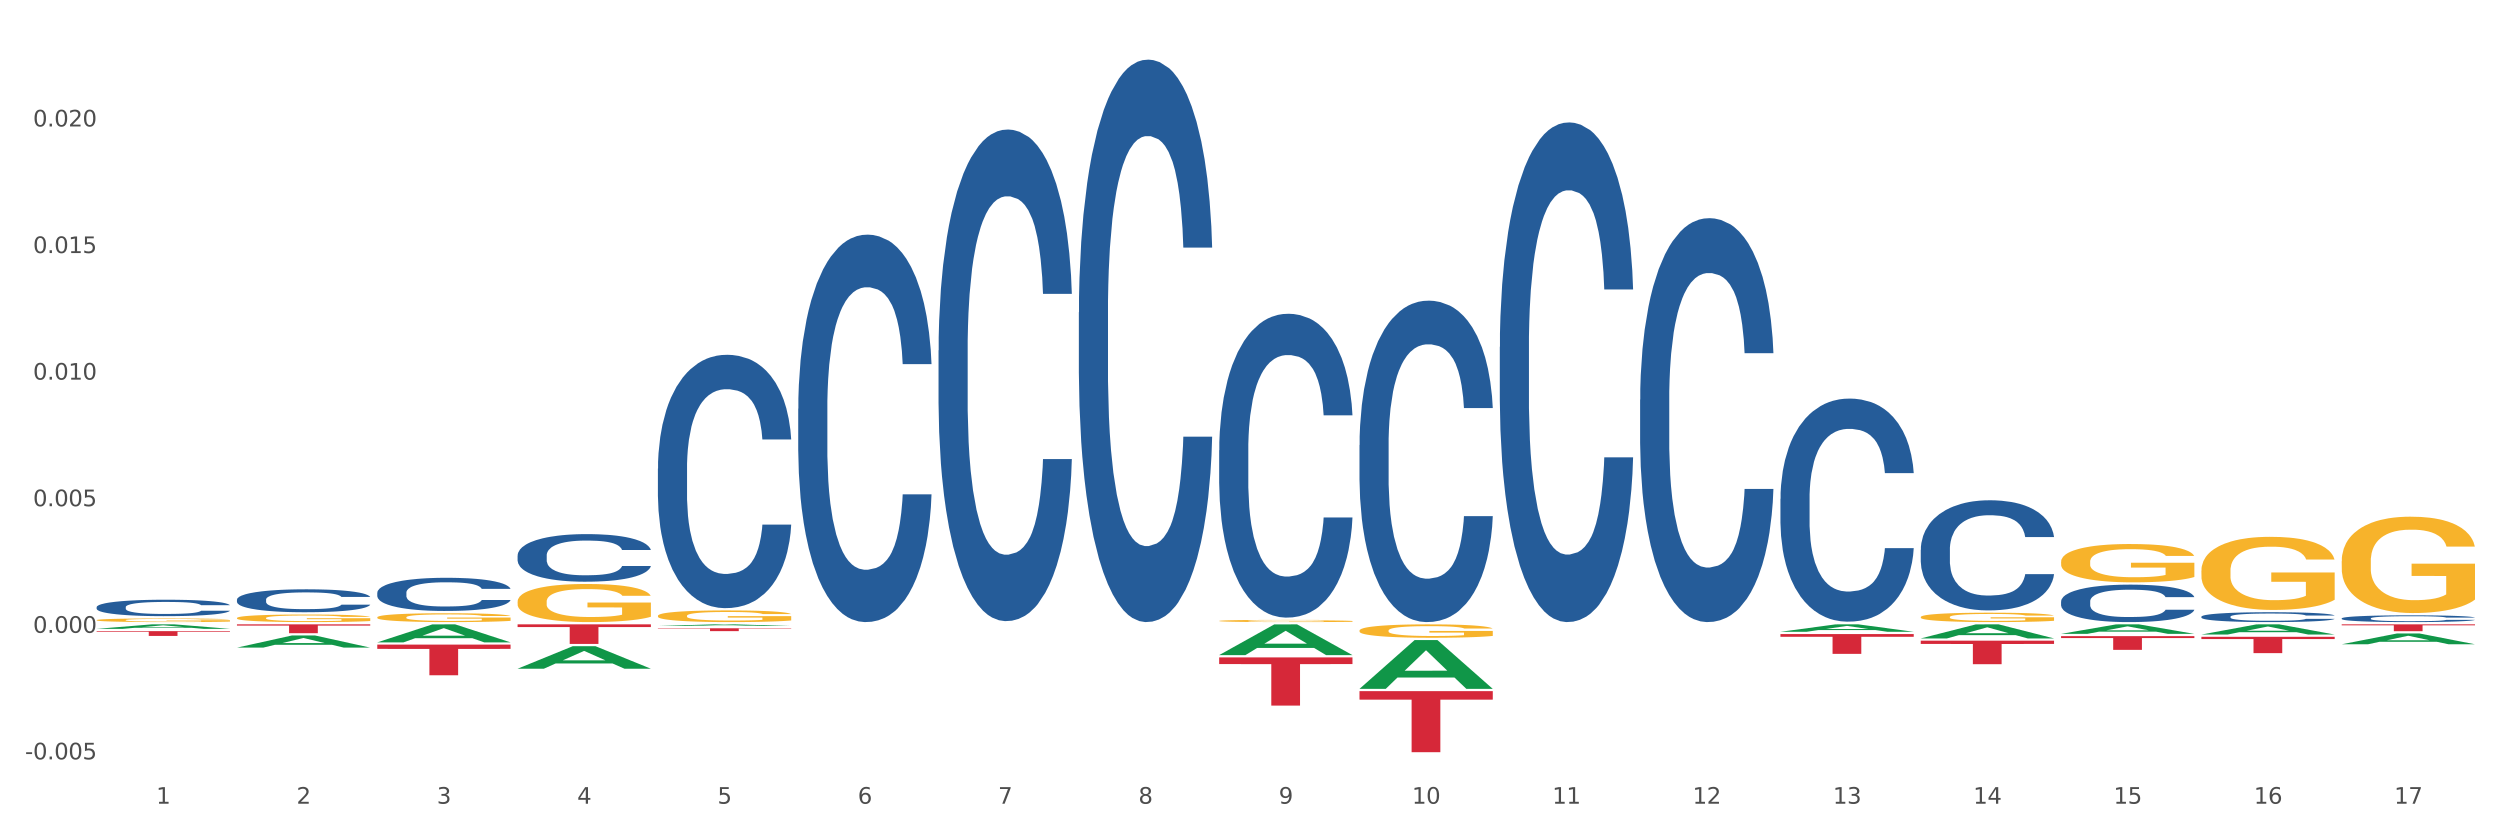 <?xml version="1.0" encoding="utf-8" standalone="no"?>
<!DOCTYPE svg PUBLIC "-//W3C//DTD SVG 1.1//EN"
  "http://www.w3.org/Graphics/SVG/1.1/DTD/svg11.dtd">
<svg xmlns:xlink="http://www.w3.org/1999/xlink" width="1080pt" height="360pt" viewBox="0 0 1080 360" xmlns="http://www.w3.org/2000/svg" version="1.1">
 <rect x="0" y="0" width="1080" height="360" fill="#333333" stroke="none"/>
 <defs>
  <style type="text/css">*{stroke-linejoin: round; stroke-linecap: butt}</style>
 </defs>
 <g id="figure_1">
  <g id="patch_1">
   <path d="M 0 360 
L 1080 360 
L 1080 0 
L 0 0 
z
" style="fill: #ffffff; stroke: #ffffff; stroke-linejoin: miter"/>
  </g>
  <g id="axes_1">
   <g id="matplotlib.axis_1">
    <g id="xtick_1">
     <g id="text_1">
      <!-- 1 -->
      <g style="fill: #4d4d4d" transform="translate(67.485 347.204) scale(0.096 -0.096)">
       <defs>
        <path id="DejaVuSans-31" d="M 794 531 
L 1825 531 
L 1825 4091 
L 703 3866 
L 703 4441 
L 1819 4666 
L 2450 4666 
L 2450 531 
L 3481 531 
L 3481 0 
L 794 0 
L 794 531 
z
" transform="scale(0.016)"/>
       </defs>
       <use xlink:href="#DejaVuSans-31"/>
      </g>
     </g>
    </g>
    <g id="xtick_2">
     <g id="text_2">
      <!-- 2 -->
      <g style="fill: #4d4d4d" transform="translate(128.102 347.204) scale(0.096 -0.096)">
       <defs>
        <path id="DejaVuSans-32" d="M 1228 531 
L 3431 531 
L 3431 0 
L 469 0 
L 469 531 
Q 828 903 1448 1529 
Q 2069 2156 2228 2338 
Q 2531 2678 2651 2914 
Q 2772 3150 2772 3378 
Q 2772 3750 2511 3984 
Q 2250 4219 1831 4219 
Q 1534 4219 1204 4116 
Q 875 4013 500 3803 
L 500 4441 
Q 881 4594 1212 4672 
Q 1544 4750 1819 4750 
Q 2544 4750 2975 4387 
Q 3406 4025 3406 3419 
Q 3406 3131 3298 2873 
Q 3191 2616 2906 2266 
Q 2828 2175 2409 1742 
Q 1991 1309 1228 531 
z
" transform="scale(0.016)"/>
       </defs>
       <use xlink:href="#DejaVuSans-32"/>
      </g>
     </g>
    </g>
    <g id="xtick_3">
     <g id="text_3">
      <!-- 3 -->
      <g style="fill: #4d4d4d" transform="translate(188.719 347.204) scale(0.096 -0.096)">
       <defs>
        <path id="DejaVuSans-33" d="M 2597 2516 
Q 3050 2419 3304 2112 
Q 3559 1806 3559 1356 
Q 3559 666 3084 287 
Q 2609 -91 1734 -91 
Q 1441 -91 1130 -33 
Q 819 25 488 141 
L 488 750 
Q 750 597 1062 519 
Q 1375 441 1716 441 
Q 2309 441 2620 675 
Q 2931 909 2931 1356 
Q 2931 1769 2642 2001 
Q 2353 2234 1838 2234 
L 1294 2234 
L 1294 2753 
L 1863 2753 
Q 2328 2753 2575 2939 
Q 2822 3125 2822 3475 
Q 2822 3834 2567 4026 
Q 2313 4219 1838 4219 
Q 1578 4219 1281 4162 
Q 984 4106 628 3988 
L 628 4550 
Q 988 4650 1302 4700 
Q 1616 4750 1894 4750 
Q 2613 4750 3031 4423 
Q 3450 4097 3450 3541 
Q 3450 3153 3228 2886 
Q 3006 2619 2597 2516 
z
" transform="scale(0.016)"/>
       </defs>
       <use xlink:href="#DejaVuSans-33"/>
      </g>
     </g>
    </g>
    <g id="xtick_4">
     <g id="text_4">
      <!-- 4 -->
      <g style="fill: #4d4d4d" transform="translate(249.336 347.204) scale(0.096 -0.096)">
       <defs>
        <path id="DejaVuSans-34" d="M 2419 4116 
L 825 1625 
L 2419 1625 
L 2419 4116 
z
M 2253 4666 
L 3047 4666 
L 3047 1625 
L 3713 1625 
L 3713 1100 
L 3047 1100 
L 3047 0 
L 2419 0 
L 2419 1100 
L 313 1100 
L 313 1709 
L 2253 4666 
z
" transform="scale(0.016)"/>
       </defs>
       <use xlink:href="#DejaVuSans-34"/>
      </g>
     </g>
    </g>
    <g id="xtick_5">
     <g id="text_5">
      <!-- 5 -->
      <g style="fill: #4d4d4d" transform="translate(309.952 347.204) scale(0.096 -0.096)">
       <defs>
        <path id="DejaVuSans-35" d="M 691 4666 
L 3169 4666 
L 3169 4134 
L 1269 4134 
L 1269 2991 
Q 1406 3038 1543 3061 
Q 1681 3084 1819 3084 
Q 2600 3084 3056 2656 
Q 3513 2228 3513 1497 
Q 3513 744 3044 326 
Q 2575 -91 1722 -91 
Q 1428 -91 1123 -41 
Q 819 9 494 109 
L 494 744 
Q 775 591 1075 516 
Q 1375 441 1709 441 
Q 2250 441 2565 725 
Q 2881 1009 2881 1497 
Q 2881 1984 2565 2268 
Q 2250 2553 1709 2553 
Q 1456 2553 1204 2497 
Q 953 2441 691 2322 
L 691 4666 
z
" transform="scale(0.016)"/>
       </defs>
       <use xlink:href="#DejaVuSans-35"/>
      </g>
     </g>
    </g>
    <g id="xtick_6">
     <g id="text_6">
      <!-- 6 -->
      <g style="fill: #4d4d4d" transform="translate(370.569 347.204) scale(0.096 -0.096)">
       <defs>
        <path id="DejaVuSans-36" d="M 2113 2584 
Q 1688 2584 1439 2293 
Q 1191 2003 1191 1497 
Q 1191 994 1439 701 
Q 1688 409 2113 409 
Q 2538 409 2786 701 
Q 3034 994 3034 1497 
Q 3034 2003 2786 2293 
Q 2538 2584 2113 2584 
z
M 3366 4563 
L 3366 3988 
Q 3128 4100 2886 4159 
Q 2644 4219 2406 4219 
Q 1781 4219 1451 3797 
Q 1122 3375 1075 2522 
Q 1259 2794 1537 2939 
Q 1816 3084 2150 3084 
Q 2853 3084 3261 2657 
Q 3669 2231 3669 1497 
Q 3669 778 3244 343 
Q 2819 -91 2113 -91 
Q 1303 -91 875 529 
Q 447 1150 447 2328 
Q 447 3434 972 4092 
Q 1497 4750 2381 4750 
Q 2619 4750 2861 4703 
Q 3103 4656 3366 4563 
z
" transform="scale(0.016)"/>
       </defs>
       <use xlink:href="#DejaVuSans-36"/>
      </g>
     </g>
    </g>
    <g id="xtick_7">
     <g id="text_7">
      <!-- 7 -->
      <g style="fill: #4d4d4d" transform="translate(431.186 347.204) scale(0.096 -0.096)">
       <defs>
        <path id="DejaVuSans-37" d="M 525 4666 
L 3525 4666 
L 3525 4397 
L 1831 0 
L 1172 0 
L 2766 4134 
L 525 4134 
L 525 4666 
z
" transform="scale(0.016)"/>
       </defs>
       <use xlink:href="#DejaVuSans-37"/>
      </g>
     </g>
    </g>
    <g id="xtick_8">
     <g id="text_8">
      <!-- 8 -->
      <g style="fill: #4d4d4d" transform="translate(491.803 347.204) scale(0.096 -0.096)">
       <defs>
        <path id="DejaVuSans-38" d="M 2034 2216 
Q 1584 2216 1326 1975 
Q 1069 1734 1069 1313 
Q 1069 891 1326 650 
Q 1584 409 2034 409 
Q 2484 409 2743 651 
Q 3003 894 3003 1313 
Q 3003 1734 2745 1975 
Q 2488 2216 2034 2216 
z
M 1403 2484 
Q 997 2584 770 2862 
Q 544 3141 544 3541 
Q 544 4100 942 4425 
Q 1341 4750 2034 4750 
Q 2731 4750 3128 4425 
Q 3525 4100 3525 3541 
Q 3525 3141 3298 2862 
Q 3072 2584 2669 2484 
Q 3125 2378 3379 2068 
Q 3634 1759 3634 1313 
Q 3634 634 3220 271 
Q 2806 -91 2034 -91 
Q 1263 -91 848 271 
Q 434 634 434 1313 
Q 434 1759 690 2068 
Q 947 2378 1403 2484 
z
M 1172 3481 
Q 1172 3119 1398 2916 
Q 1625 2713 2034 2713 
Q 2441 2713 2670 2916 
Q 2900 3119 2900 3481 
Q 2900 3844 2670 4047 
Q 2441 4250 2034 4250 
Q 1625 4250 1398 4047 
Q 1172 3844 1172 3481 
z
" transform="scale(0.016)"/>
       </defs>
       <use xlink:href="#DejaVuSans-38"/>
      </g>
     </g>
    </g>
    <g id="xtick_9">
     <g id="text_9">
      <!-- 9 -->
      <g style="fill: #4d4d4d" transform="translate(552.419 347.204) scale(0.096 -0.096)">
       <defs>
        <path id="DejaVuSans-39" d="M 703 97 
L 703 672 
Q 941 559 1184 500 
Q 1428 441 1663 441 
Q 2288 441 2617 861 
Q 2947 1281 2994 2138 
Q 2813 1869 2534 1725 
Q 2256 1581 1919 1581 
Q 1219 1581 811 2004 
Q 403 2428 403 3163 
Q 403 3881 828 4315 
Q 1253 4750 1959 4750 
Q 2769 4750 3195 4129 
Q 3622 3509 3622 2328 
Q 3622 1225 3098 567 
Q 2575 -91 1691 -91 
Q 1453 -91 1209 -44 
Q 966 3 703 97 
z
M 1959 2075 
Q 2384 2075 2632 2365 
Q 2881 2656 2881 3163 
Q 2881 3666 2632 3958 
Q 2384 4250 1959 4250 
Q 1534 4250 1286 3958 
Q 1038 3666 1038 3163 
Q 1038 2656 1286 2365 
Q 1534 2075 1959 2075 
z
" transform="scale(0.016)"/>
       </defs>
       <use xlink:href="#DejaVuSans-39"/>
      </g>
     </g>
    </g>
    <g id="xtick_10">
     <g id="text_10">
      <!-- 10 -->
      <g style="fill: #4d4d4d" transform="translate(609.982 347.204) scale(0.096 -0.096)">
       <defs>
        <path id="DejaVuSans-30" d="M 2034 4250 
Q 1547 4250 1301 3770 
Q 1056 3291 1056 2328 
Q 1056 1369 1301 889 
Q 1547 409 2034 409 
Q 2525 409 2770 889 
Q 3016 1369 3016 2328 
Q 3016 3291 2770 3770 
Q 2525 4250 2034 4250 
z
M 2034 4750 
Q 2819 4750 3233 4129 
Q 3647 3509 3647 2328 
Q 3647 1150 3233 529 
Q 2819 -91 2034 -91 
Q 1250 -91 836 529 
Q 422 1150 422 2328 
Q 422 3509 836 4129 
Q 1250 4750 2034 4750 
z
" transform="scale(0.016)"/>
       </defs>
       <use xlink:href="#DejaVuSans-31"/>
       <use xlink:href="#DejaVuSans-30" transform="translate(63.623 0)"/>
      </g>
     </g>
    </g>
    <g id="xtick_11">
     <g id="text_11">
      <!-- 11 -->
      <g style="fill: #4d4d4d" transform="translate(670.599 347.204) scale(0.096 -0.096)">
       <use xlink:href="#DejaVuSans-31"/>
       <use xlink:href="#DejaVuSans-31" transform="translate(63.623 0)"/>
      </g>
     </g>
    </g>
    <g id="xtick_12">
     <g id="text_12">
      <!-- 12 -->
      <g style="fill: #4d4d4d" transform="translate(731.215 347.204) scale(0.096 -0.096)">
       <use xlink:href="#DejaVuSans-31"/>
       <use xlink:href="#DejaVuSans-32" transform="translate(63.623 0)"/>
      </g>
     </g>
    </g>
    <g id="xtick_13">
     <g id="text_13">
      <!-- 13 -->
      <g style="fill: #4d4d4d" transform="translate(791.832 347.204) scale(0.096 -0.096)">
       <use xlink:href="#DejaVuSans-31"/>
       <use xlink:href="#DejaVuSans-33" transform="translate(63.623 0)"/>
      </g>
     </g>
    </g>
    <g id="xtick_14">
     <g id="text_14">
      <!-- 14 -->
      <g style="fill: #4d4d4d" transform="translate(852.449 347.204) scale(0.096 -0.096)">
       <use xlink:href="#DejaVuSans-31"/>
       <use xlink:href="#DejaVuSans-34" transform="translate(63.623 0)"/>
      </g>
     </g>
    </g>
    <g id="xtick_15">
     <g id="text_15">
      <!-- 15 -->
      <g style="fill: #4d4d4d" transform="translate(913.066 347.204) scale(0.096 -0.096)">
       <use xlink:href="#DejaVuSans-31"/>
       <use xlink:href="#DejaVuSans-35" transform="translate(63.623 0)"/>
      </g>
     </g>
    </g>
    <g id="xtick_16">
     <g id="text_16">
      <!-- 16 -->
      <g style="fill: #4d4d4d" transform="translate(973.682 347.204) scale(0.096 -0.096)">
       <use xlink:href="#DejaVuSans-31"/>
       <use xlink:href="#DejaVuSans-36" transform="translate(63.623 0)"/>
      </g>
     </g>
    </g>
    <g id="xtick_17">
     <g id="text_17">
      <!-- 17 -->
      <g style="fill: #4d4d4d" transform="translate(1034.299 347.204) scale(0.096 -0.096)">
       <use xlink:href="#DejaVuSans-31"/>
       <use xlink:href="#DejaVuSans-37" transform="translate(63.623 0)"/>
      </g>
     </g>
    </g>
    <g id="xtick_18"/>
    <g id="xtick_19"/>
    <g id="xtick_20"/>
    <g id="xtick_21"/>
    <g id="xtick_22"/>
    <g id="xtick_23"/>
    <g id="xtick_24"/>
    <g id="xtick_25"/>
    <g id="xtick_26"/>
    <g id="xtick_27"/>
    <g id="xtick_28"/>
    <g id="xtick_29"/>
    <g id="xtick_30"/>
    <g id="xtick_31"/>
    <g id="xtick_32"/>
    <g id="xtick_33"/>
   </g>
   <g id="matplotlib.axis_2">
    <g id="ytick_1">
     <g id="text_18">
      <!-- -0.005 -->
      <g style="fill: #4d4d4d" transform="translate(10.8 328.052) scale(0.096 -0.096)">
       <defs>
        <path id="DejaVuSans-2d" d="M 313 2009 
L 1997 2009 
L 1997 1497 
L 313 1497 
L 313 2009 
z
" transform="scale(0.016)"/>
        <path id="DejaVuSans-2e" d="M 684 794 
L 1344 794 
L 1344 0 
L 684 0 
L 684 794 
z
" transform="scale(0.016)"/>
       </defs>
       <use xlink:href="#DejaVuSans-2d"/>
       <use xlink:href="#DejaVuSans-30" transform="translate(36.084 0)"/>
       <use xlink:href="#DejaVuSans-2e" transform="translate(99.707 0)"/>
       <use xlink:href="#DejaVuSans-30" transform="translate(131.494 0)"/>
       <use xlink:href="#DejaVuSans-30" transform="translate(195.117 0)"/>
       <use xlink:href="#DejaVuSans-35" transform="translate(258.74 0)"/>
      </g>
     </g>
    </g>
    <g id="ytick_2">
     <g id="text_19">
      <!-- 0.000 -->
      <g style="fill: #4d4d4d" transform="translate(14.264 273.37) scale(0.096 -0.096)">
       <use xlink:href="#DejaVuSans-30"/>
       <use xlink:href="#DejaVuSans-2e" transform="translate(63.623 0)"/>
       <use xlink:href="#DejaVuSans-30" transform="translate(95.41 0)"/>
       <use xlink:href="#DejaVuSans-30" transform="translate(159.033 0)"/>
       <use xlink:href="#DejaVuSans-30" transform="translate(222.656 0)"/>
      </g>
     </g>
    </g>
    <g id="ytick_3">
     <g id="text_20">
      <!-- 0.005 -->
      <g style="fill: #4d4d4d" transform="translate(14.264 218.687) scale(0.096 -0.096)">
       <use xlink:href="#DejaVuSans-30"/>
       <use xlink:href="#DejaVuSans-2e" transform="translate(63.623 0)"/>
       <use xlink:href="#DejaVuSans-30" transform="translate(95.41 0)"/>
       <use xlink:href="#DejaVuSans-30" transform="translate(159.033 0)"/>
       <use xlink:href="#DejaVuSans-35" transform="translate(222.656 0)"/>
      </g>
     </g>
    </g>
    <g id="ytick_4">
     <g id="text_21">
      <!-- 0.010 -->
      <g style="fill: #4d4d4d" transform="translate(14.264 164.004) scale(0.096 -0.096)">
       <use xlink:href="#DejaVuSans-30"/>
       <use xlink:href="#DejaVuSans-2e" transform="translate(63.623 0)"/>
       <use xlink:href="#DejaVuSans-30" transform="translate(95.41 0)"/>
       <use xlink:href="#DejaVuSans-31" transform="translate(159.033 0)"/>
       <use xlink:href="#DejaVuSans-30" transform="translate(222.656 0)"/>
      </g>
     </g>
    </g>
    <g id="ytick_5">
     <g id="text_22">
      <!-- 0.015 -->
      <g style="fill: #4d4d4d" transform="translate(14.264 109.322) scale(0.096 -0.096)">
       <use xlink:href="#DejaVuSans-30"/>
       <use xlink:href="#DejaVuSans-2e" transform="translate(63.623 0)"/>
       <use xlink:href="#DejaVuSans-30" transform="translate(95.41 0)"/>
       <use xlink:href="#DejaVuSans-31" transform="translate(159.033 0)"/>
       <use xlink:href="#DejaVuSans-35" transform="translate(222.656 0)"/>
      </g>
     </g>
    </g>
    <g id="ytick_6">
     <g id="text_23">
      <!-- 0.020 -->
      <g style="fill: #4d4d4d" transform="translate(14.264 54.639) scale(0.096 -0.096)">
       <use xlink:href="#DejaVuSans-30"/>
       <use xlink:href="#DejaVuSans-2e" transform="translate(63.623 0)"/>
       <use xlink:href="#DejaVuSans-30" transform="translate(95.41 0)"/>
       <use xlink:href="#DejaVuSans-32" transform="translate(159.033 0)"/>
       <use xlink:href="#DejaVuSans-30" transform="translate(222.656 0)"/>
      </g>
     </g>
    </g>
    <g id="ytick_7"/>
    <g id="ytick_8"/>
    <g id="ytick_9"/>
    <g id="ytick_10"/>
    <g id="ytick_11"/>
    <g id="ytick_12"/>
   </g>
   <g id="PolyCollection_1">
    <path d="M 41.746 271.659 
L 41.806 271.657 
L 65.553 269.724 
L 75.408 269.723 
L 99.332 271.662 
L 87.934 271.662 
L 82.769 271.211 
L 58.25 271.211 
L 58.072 271.218 
L 53.086 271.662 
L 41.746 271.662 
L 41.746 271.659 
L 61.338 270.941 
L 79.682 270.939 
L 70.599 270.136 
L 70.48 270.132 
L 70.361 270.138 
L 61.278 270.939 
L 61.338 270.941 
L 41.746 271.659 
z
" clip-path="url(#pfce59a567f)" style="fill: #109648"/>
    <path d="M 344.83 176.57 
L 344.898 176.417 
L 344.898 172.137 
L 345.102 166.328 
L 345.851 155.627 
L 346.804 147.525 
L 348.438 138.048 
L 349.323 134.073 
L 350.48 129.64 
L 352.862 122.456 
L 355.585 116.341 
L 357.491 112.978 
L 358.92 110.838 
L 362.12 107.016 
L 363.957 105.335 
L 365.863 103.959 
L 367.497 103.042 
L 370.22 101.972 
L 372.398 101.513 
L 374.916 101.36 
L 377.026 101.513 
L 379.817 102.125 
L 383.901 103.959 
L 385.467 105.029 
L 387.577 106.864 
L 389.755 109.309 
L 391.525 111.755 
L 393.567 115.271 
L 395.677 119.857 
L 397.719 125.666 
L 399.149 131.016 
L 400.306 136.672 
L 401.327 143.551 
L 402.076 151.041 
L 402.416 157.309 
L 389.959 157.309 
L 389.619 151.653 
L 388.938 145.538 
L 388.258 141.411 
L 387.509 138.048 
L 386.352 134.226 
L 385.331 131.78 
L 383.629 128.876 
L 382.064 127.042 
L 380.77 125.972 
L 379.205 125.054 
L 375.869 124.137 
L 373.487 124.137 
L 371.989 124.443 
L 370.152 125.207 
L 368.586 126.277 
L 366.748 128.112 
L 365.319 130.099 
L 363.889 132.698 
L 363.072 134.532 
L 361.847 137.895 
L 361.03 140.647 
L 359.941 145.385 
L 359.329 148.748 
L 358.24 157.462 
L 357.763 163.882 
L 357.559 168.315 
L 357.423 173.207 
L 357.423 197.053 
L 357.831 207.754 
L 358.172 212.34 
L 358.716 217.537 
L 359.737 224.263 
L 361.235 230.836 
L 362.8 235.575 
L 364.093 238.48 
L 365.319 240.62 
L 366.544 242.301 
L 368.041 243.83 
L 369.267 244.747 
L 371.105 245.664 
L 373.283 246.123 
L 374.984 246.123 
L 378.456 245.358 
L 380.022 244.594 
L 381.519 243.524 
L 383.153 241.843 
L 384.446 240.008 
L 385.195 238.632 
L 386.42 235.728 
L 387.373 232.671 
L 388.19 229.155 
L 388.734 226.098 
L 389.347 221.512 
L 389.823 216.314 
L 389.959 213.563 
L 402.416 213.563 
L 402.144 219.066 
L 401.667 224.416 
L 400.714 231.601 
L 399.966 235.728 
L 398.808 240.773 
L 397.583 245.053 
L 395.881 249.792 
L 394.316 253.307 
L 392.682 256.365 
L 390.912 259.116 
L 387.713 262.938 
L 386.556 264.008 
L 384.106 265.842 
L 382.2 266.912 
L 379.409 267.982 
L 376.55 268.594 
L 373.555 268.747 
L 370.9 268.441 
L 367.973 267.524 
L 366.136 266.607 
L 364.093 265.231 
L 361.711 263.091 
L 359.465 260.492 
L 357.355 257.435 
L 355.381 253.919 
L 353.543 249.944 
L 351.16 243.371 
L 349.391 236.951 
L 348.097 230.989 
L 347.213 225.945 
L 346.328 219.524 
L 345.851 215.091 
L 345.102 204.391 
L 344.83 194.455 
L 344.83 176.57 
z
" clip-path="url(#pfce59a567f)" style="fill: #255c99"/>
    <path d="M 41.746 267.893 
L 41.814 267.892 
L 41.814 267.839 
L 41.95 267.794 
L 42.63 267.686 
L 43.65 267.596 
L 44.398 267.548 
L 45.146 267.509 
L 46.03 267.47 
L 47.118 267.429 
L 49.089 267.37 
L 50.313 267.339 
L 51.809 267.307 
L 54.528 267.261 
L 56.5 267.235 
L 58.54 267.213 
L 61.871 267.187 
L 64.047 267.176 
L 66.358 267.167 
L 69.146 267.161 
L 71.253 267.16 
L 75.877 267.164 
L 79.82 267.177 
L 81.723 267.187 
L 84.171 267.205 
L 85.463 267.216 
L 87.57 267.239 
L 89.746 267.27 
L 91.242 267.296 
L 93.485 267.345 
L 95.185 267.394 
L 96.749 267.455 
L 97.565 267.497 
L 98.177 267.536 
L 98.72 267.581 
L 99.264 267.652 
L 87.027 267.652 
L 86.551 267.602 
L 85.803 267.554 
L 84.715 267.507 
L 83.763 267.479 
L 82.131 267.442 
L 80.636 267.419 
L 79.072 267.402 
L 77.168 267.387 
L 75.673 267.38 
L 73.565 267.374 
L 69.418 267.376 
L 66.63 267.387 
L 64.726 267.402 
L 63.503 267.415 
L 62.415 267.429 
L 61.191 267.45 
L 59.763 267.48 
L 58.744 267.507 
L 57.724 267.542 
L 56.908 267.577 
L 56.16 267.618 
L 55.548 267.661 
L 55.072 267.706 
L 54.664 267.761 
L 54.324 267.852 
L 54.324 268.051 
L 54.46 268.096 
L 54.8 268.155 
L 55.208 268.2 
L 55.888 268.254 
L 56.5 268.29 
L 57.656 268.342 
L 58.947 268.386 
L 59.967 268.413 
L 60.987 268.437 
L 62.755 268.468 
L 64.726 268.495 
L 66.426 268.51 
L 68.738 268.525 
L 70.301 268.531 
L 71.661 268.534 
L 74.993 268.534 
L 77.372 268.529 
L 80.024 268.519 
L 82.063 268.506 
L 83.763 268.49 
L 85.667 268.464 
L 86.891 268.439 
L 86.891 268.137 
L 71.933 268.135 
L 71.933 267.934 
L 99.332 267.934 
L 99.332 268.525 
L 98.177 268.555 
L 96.885 268.583 
L 95.525 268.608 
L 93.485 268.638 
L 91.038 268.667 
L 88.862 268.687 
L 86.551 268.705 
L 83.831 268.721 
L 80.296 268.735 
L 78.12 268.741 
L 75.401 268.745 
L 72.205 268.747 
L 69.418 268.744 
L 66.698 268.737 
L 63.843 268.724 
L 61.055 268.705 
L 58.947 268.686 
L 56.84 268.663 
L 54.596 268.632 
L 52.829 268.603 
L 51.469 268.577 
L 49.973 268.544 
L 48.341 268.5 
L 47.118 268.461 
L 46.03 268.421 
L 44.874 268.368 
L 44.058 268.323 
L 43.242 268.267 
L 42.766 268.225 
L 42.222 268.16 
L 41.814 268.068 
L 41.746 267.893 
z
" clip-path="url(#pfce59a567f)" style="fill: #f7b32b"/>
    <path d="M 223.597 239.976 
L 223.665 239.957 
L 223.665 239.431 
L 223.869 238.717 
L 224.618 237.402 
L 225.571 236.407 
L 227.204 235.243 
L 228.089 234.754 
L 229.246 234.21 
L 231.629 233.327 
L 234.351 232.576 
L 236.257 232.162 
L 237.687 231.9 
L 240.886 231.43 
L 242.724 231.223 
L 244.63 231.054 
L 246.263 230.942 
L 248.986 230.81 
L 251.164 230.754 
L 253.683 230.735 
L 255.793 230.754 
L 258.584 230.829 
L 262.668 231.054 
L 264.234 231.186 
L 266.344 231.411 
L 268.522 231.712 
L 270.292 232.012 
L 272.334 232.444 
L 274.444 233.008 
L 276.486 233.721 
L 277.915 234.379 
L 279.072 235.074 
L 280.093 235.919 
L 280.842 236.839 
L 281.183 237.609 
L 268.726 237.609 
L 268.386 236.914 
L 267.705 236.163 
L 267.024 235.656 
L 266.276 235.243 
L 265.118 234.773 
L 264.097 234.473 
L 262.396 234.116 
L 260.83 233.89 
L 259.537 233.759 
L 257.971 233.646 
L 254.636 233.534 
L 252.253 233.534 
L 250.756 233.571 
L 248.918 233.665 
L 247.353 233.796 
L 245.515 234.022 
L 244.085 234.266 
L 242.656 234.585 
L 241.839 234.811 
L 240.614 235.224 
L 239.797 235.562 
L 238.708 236.144 
L 238.095 236.557 
L 237.006 237.628 
L 236.53 238.417 
L 236.325 238.961 
L 236.189 239.562 
L 236.189 242.492 
L 236.598 243.807 
L 236.938 244.37 
L 237.483 245.009 
L 238.504 245.835 
L 240.001 246.643 
L 241.567 247.225 
L 242.86 247.582 
L 244.085 247.845 
L 245.311 248.052 
L 246.808 248.239 
L 248.033 248.352 
L 249.871 248.465 
L 252.049 248.521 
L 253.751 248.521 
L 257.222 248.427 
L 258.788 248.333 
L 260.286 248.202 
L 261.919 247.995 
L 263.213 247.77 
L 263.961 247.601 
L 265.186 247.244 
L 266.139 246.868 
L 266.956 246.436 
L 267.501 246.061 
L 268.113 245.497 
L 268.59 244.859 
L 268.726 244.521 
L 281.183 244.521 
L 280.91 245.197 
L 280.434 245.854 
L 279.481 246.737 
L 278.732 247.244 
L 277.575 247.864 
L 276.35 248.39 
L 274.648 248.972 
L 273.082 249.404 
L 271.449 249.779 
L 269.679 250.117 
L 266.48 250.587 
L 265.323 250.718 
L 262.872 250.944 
L 260.966 251.075 
L 258.175 251.207 
L 255.317 251.282 
L 252.322 251.301 
L 249.667 251.263 
L 246.74 251.15 
L 244.902 251.038 
L 242.86 250.869 
L 240.478 250.606 
L 238.231 250.287 
L 236.121 249.911 
L 234.147 249.479 
L 232.309 248.991 
L 229.927 248.183 
L 228.157 247.394 
L 226.864 246.662 
L 225.979 246.042 
L 225.094 245.253 
L 224.618 244.708 
L 223.869 243.394 
L 223.597 242.173 
L 223.597 239.976 
z
" clip-path="url(#pfce59a567f)" style="fill: #255c99"/>
    <path d="M 162.98 256.045 
L 163.048 256.032 
L 163.048 255.666 
L 163.252 255.168 
L 164.001 254.252 
L 164.954 253.558 
L 166.588 252.746 
L 167.472 252.405 
L 168.63 252.026 
L 171.012 251.41 
L 173.735 250.887 
L 175.641 250.599 
L 177.07 250.415 
L 180.269 250.088 
L 182.107 249.944 
L 184.013 249.826 
L 185.647 249.748 
L 188.369 249.656 
L 190.548 249.617 
L 193.066 249.603 
L 195.176 249.617 
L 197.967 249.669 
L 202.051 249.826 
L 203.617 249.918 
L 205.727 250.075 
L 207.905 250.284 
L 209.675 250.494 
L 211.717 250.795 
L 213.827 251.188 
L 215.869 251.685 
L 217.299 252.144 
L 218.456 252.628 
L 219.477 253.217 
L 220.225 253.859 
L 220.566 254.396 
L 208.109 254.396 
L 207.769 253.911 
L 207.088 253.387 
L 206.408 253.034 
L 205.659 252.746 
L 204.502 252.419 
L 203.481 252.209 
L 201.779 251.96 
L 200.213 251.803 
L 198.92 251.712 
L 197.355 251.633 
L 194.019 251.554 
L 191.637 251.554 
L 190.139 251.581 
L 188.301 251.646 
L 186.736 251.738 
L 184.898 251.895 
L 183.469 252.065 
L 182.039 252.288 
L 181.222 252.445 
L 179.997 252.733 
L 179.18 252.968 
L 178.091 253.374 
L 177.479 253.662 
L 176.389 254.409 
L 175.913 254.959 
L 175.709 255.338 
L 175.573 255.757 
L 175.573 257.8 
L 175.981 258.717 
L 176.321 259.109 
L 176.866 259.555 
L 177.887 260.131 
L 179.384 260.694 
L 180.95 261.1 
L 182.243 261.348 
L 183.469 261.532 
L 184.694 261.676 
L 186.191 261.807 
L 187.417 261.885 
L 189.254 261.964 
L 191.433 262.003 
L 193.134 262.003 
L 196.606 261.938 
L 198.171 261.872 
L 199.669 261.78 
L 201.302 261.636 
L 202.596 261.479 
L 203.345 261.361 
L 204.57 261.113 
L 205.523 260.851 
L 206.34 260.55 
L 206.884 260.288 
L 207.497 259.895 
L 207.973 259.45 
L 208.109 259.214 
L 220.566 259.214 
L 220.294 259.685 
L 219.817 260.144 
L 218.864 260.759 
L 218.115 261.113 
L 216.958 261.545 
L 215.733 261.911 
L 214.031 262.317 
L 212.466 262.618 
L 210.832 262.88 
L 209.062 263.116 
L 205.863 263.443 
L 204.706 263.535 
L 202.255 263.692 
L 200.35 263.784 
L 197.559 263.875 
L 194.7 263.928 
L 191.705 263.941 
L 189.05 263.915 
L 186.123 263.836 
L 184.285 263.757 
L 182.243 263.64 
L 179.861 263.456 
L 177.615 263.234 
L 175.505 262.972 
L 173.531 262.671 
L 171.693 262.33 
L 169.31 261.767 
L 167.541 261.217 
L 166.247 260.707 
L 165.362 260.275 
L 164.477 259.725 
L 164.001 259.345 
L 163.252 258.428 
L 162.98 257.577 
L 162.98 256.045 
z
" clip-path="url(#pfce59a567f)" style="fill: #255c99"/>
    <path d="M 102.363 259.03 
L 102.431 259.021 
L 102.431 258.767 
L 102.635 258.423 
L 103.384 257.789 
L 104.337 257.31 
L 105.971 256.748 
L 106.856 256.513 
L 108.013 256.25 
L 110.395 255.825 
L 113.118 255.462 
L 115.024 255.263 
L 116.453 255.136 
L 119.653 254.91 
L 121.49 254.81 
L 123.396 254.729 
L 125.03 254.675 
L 127.753 254.611 
L 129.931 254.584 
L 132.449 254.575 
L 134.56 254.584 
L 137.35 254.62 
L 141.435 254.729 
L 143 254.792 
L 145.11 254.901 
L 147.288 255.046 
L 149.058 255.191 
L 151.1 255.399 
L 153.21 255.671 
L 155.252 256.015 
L 156.682 256.332 
L 157.839 256.667 
L 158.86 257.074 
L 159.609 257.518 
L 159.949 257.889 
L 147.493 257.889 
L 147.152 257.554 
L 146.472 257.192 
L 145.791 256.947 
L 145.042 256.748 
L 143.885 256.522 
L 142.864 256.377 
L 141.162 256.205 
L 139.597 256.096 
L 138.303 256.033 
L 136.738 255.979 
L 133.402 255.924 
L 131.02 255.924 
L 129.523 255.942 
L 127.685 255.988 
L 126.119 256.051 
L 124.281 256.16 
L 122.852 256.277 
L 121.422 256.431 
L 120.606 256.54 
L 119.38 256.739 
L 118.564 256.902 
L 117.474 257.183 
L 116.862 257.382 
L 115.773 257.898 
L 115.296 258.278 
L 115.092 258.541 
L 114.956 258.831 
L 114.956 260.243 
L 115.364 260.877 
L 115.705 261.149 
L 116.249 261.457 
L 117.27 261.855 
L 118.768 262.244 
L 120.333 262.525 
L 121.627 262.697 
L 122.852 262.824 
L 124.077 262.924 
L 125.575 263.014 
L 126.8 263.068 
L 128.638 263.123 
L 130.816 263.15 
L 132.518 263.15 
L 135.989 263.105 
L 137.555 263.059 
L 139.052 262.996 
L 140.686 262.896 
L 141.979 262.788 
L 142.728 262.706 
L 143.953 262.534 
L 144.906 262.353 
L 145.723 262.145 
L 146.267 261.964 
L 146.88 261.692 
L 147.356 261.384 
L 147.493 261.221 
L 159.949 261.221 
L 159.677 261.547 
L 159.2 261.864 
L 158.247 262.29 
L 157.499 262.534 
L 156.341 262.833 
L 155.116 263.086 
L 153.415 263.367 
L 151.849 263.575 
L 150.215 263.757 
L 148.446 263.92 
L 145.246 264.146 
L 144.089 264.209 
L 141.639 264.318 
L 139.733 264.381 
L 136.942 264.445 
L 134.083 264.481 
L 131.088 264.49 
L 128.433 264.472 
L 125.506 264.418 
L 123.669 264.363 
L 121.627 264.282 
L 119.244 264.155 
L 116.998 264.001 
L 114.888 263.82 
L 112.914 263.612 
L 111.076 263.376 
L 108.694 262.987 
L 106.924 262.607 
L 105.631 262.253 
L 104.746 261.955 
L 103.861 261.574 
L 103.384 261.312 
L 102.635 260.678 
L 102.363 260.089 
L 102.363 259.03 
z
" clip-path="url(#pfce59a567f)" style="fill: #255c99"/>
    <path d="M 41.746 262.27 
L 41.815 262.263 
L 41.815 262.082 
L 42.019 261.835 
L 42.768 261.381 
L 43.72 261.037 
L 45.354 260.634 
L 46.239 260.465 
L 47.396 260.277 
L 49.779 259.972 
L 52.501 259.712 
L 54.407 259.57 
L 55.837 259.479 
L 59.036 259.317 
L 60.874 259.245 
L 62.78 259.187 
L 64.413 259.148 
L 67.136 259.102 
L 69.314 259.083 
L 71.833 259.076 
L 73.943 259.083 
L 76.734 259.109 
L 80.818 259.187 
L 82.383 259.232 
L 84.493 259.31 
L 86.672 259.414 
L 88.441 259.518 
L 90.483 259.667 
L 92.594 259.862 
L 94.636 260.108 
L 96.065 260.336 
L 97.222 260.576 
L 98.243 260.868 
L 98.992 261.186 
L 99.332 261.452 
L 86.876 261.452 
L 86.536 261.212 
L 85.855 260.952 
L 85.174 260.777 
L 84.425 260.634 
L 83.268 260.472 
L 82.247 260.368 
L 80.546 260.245 
L 78.98 260.167 
L 77.687 260.121 
L 76.121 260.082 
L 72.786 260.044 
L 70.403 260.044 
L 68.906 260.057 
L 67.068 260.089 
L 65.502 260.134 
L 63.665 260.212 
L 62.235 260.297 
L 60.806 260.407 
L 59.989 260.485 
L 58.764 260.628 
L 57.947 260.745 
L 56.858 260.946 
L 56.245 261.089 
L 55.156 261.459 
L 54.68 261.731 
L 54.475 261.919 
L 54.339 262.127 
L 54.339 263.14 
L 54.748 263.594 
L 55.088 263.789 
L 55.632 264.009 
L 56.653 264.295 
L 58.151 264.574 
L 59.717 264.775 
L 61.01 264.899 
L 62.235 264.989 
L 63.46 265.061 
L 64.958 265.126 
L 66.183 265.165 
L 68.021 265.204 
L 70.199 265.223 
L 71.901 265.223 
L 75.372 265.191 
L 76.938 265.158 
L 78.435 265.113 
L 80.069 265.041 
L 81.362 264.964 
L 82.111 264.905 
L 83.336 264.782 
L 84.289 264.652 
L 85.106 264.503 
L 85.651 264.373 
L 86.263 264.178 
L 86.74 263.957 
L 86.876 263.841 
L 99.332 263.841 
L 99.06 264.074 
L 98.584 264.301 
L 97.631 264.607 
L 96.882 264.782 
L 95.725 264.996 
L 94.5 265.178 
L 92.798 265.379 
L 91.232 265.528 
L 89.599 265.658 
L 87.829 265.775 
L 84.63 265.937 
L 83.472 265.983 
L 81.022 266.06 
L 79.116 266.106 
L 76.325 266.151 
L 73.466 266.177 
L 70.471 266.184 
L 67.817 266.171 
L 64.89 266.132 
L 63.052 266.093 
L 61.01 266.035 
L 58.627 265.944 
L 56.381 265.833 
L 54.271 265.703 
L 52.297 265.554 
L 50.459 265.385 
L 48.077 265.106 
L 46.307 264.834 
L 45.014 264.581 
L 44.129 264.366 
L 43.244 264.094 
L 42.768 263.906 
L 42.019 263.451 
L 41.746 263.029 
L 41.746 262.27 
z
" clip-path="url(#pfce59a567f)" style="fill: #255c99"/>
    <path d="M 41.746 272.638 
L 99.332 272.638 
L 99.332 272.928 
L 76.68 272.929 
L 76.68 274.721 
L 64.262 274.721 
L 64.262 272.929 
L 41.746 272.928 
L 41.746 272.64 
L 41.746 272.638 
z
" clip-path="url(#pfce59a567f)" style="fill: #d62839"/>
    <path d="M 405.447 151.379 
L 405.515 151.185 
L 405.515 145.754 
L 405.719 138.384 
L 406.468 124.807 
L 407.421 114.528 
L 409.054 102.502 
L 409.939 97.46 
L 411.097 91.835 
L 413.479 82.719 
L 416.202 74.961 
L 418.108 70.694 
L 419.537 67.978 
L 422.736 63.13 
L 424.574 60.996 
L 426.48 59.25 
L 428.114 58.087 
L 430.836 56.729 
L 433.015 56.147 
L 435.533 55.953 
L 437.643 56.147 
L 440.434 56.923 
L 444.518 59.25 
L 446.084 60.608 
L 448.194 62.936 
L 450.372 66.039 
L 452.142 69.142 
L 454.184 73.603 
L 456.294 79.422 
L 458.336 86.792 
L 459.765 93.58 
L 460.923 100.757 
L 461.944 109.485 
L 462.692 118.988 
L 463.033 126.941 
L 450.576 126.941 
L 450.236 119.764 
L 449.555 112.006 
L 448.875 106.769 
L 448.126 102.502 
L 446.969 97.653 
L 445.948 94.55 
L 444.246 90.865 
L 442.68 88.538 
L 441.387 87.18 
L 439.821 86.016 
L 436.486 84.852 
L 434.104 84.852 
L 432.606 85.24 
L 430.768 86.21 
L 429.203 87.568 
L 427.365 89.895 
L 425.935 92.417 
L 424.506 95.714 
L 423.689 98.041 
L 422.464 102.308 
L 421.647 105.8 
L 420.558 111.812 
L 419.945 116.079 
L 418.856 127.135 
L 418.38 135.281 
L 418.176 140.905 
L 418.04 147.112 
L 418.04 177.369 
L 418.448 190.946 
L 418.788 196.764 
L 419.333 203.359 
L 420.354 211.893 
L 421.851 220.233 
L 423.417 226.245 
L 424.71 229.93 
L 425.935 232.646 
L 427.161 234.779 
L 428.658 236.719 
L 429.883 237.883 
L 431.721 239.046 
L 433.899 239.628 
L 435.601 239.628 
L 439.073 238.658 
L 440.638 237.689 
L 442.136 236.331 
L 443.769 234.197 
L 445.063 231.87 
L 445.811 230.124 
L 447.037 226.439 
L 447.99 222.56 
L 448.806 218.099 
L 449.351 214.22 
L 449.964 208.402 
L 450.44 201.807 
L 450.576 198.316 
L 463.033 198.316 
L 462.76 205.298 
L 462.284 212.087 
L 461.331 221.203 
L 460.582 226.439 
L 459.425 232.84 
L 458.2 238.271 
L 456.498 244.283 
L 454.933 248.744 
L 453.299 252.623 
L 451.529 256.114 
L 448.33 260.963 
L 447.173 262.321 
L 444.722 264.648 
L 442.816 266.006 
L 440.026 267.364 
L 437.167 268.14 
L 434.172 268.333 
L 431.517 267.946 
L 428.59 266.782 
L 426.752 265.618 
L 424.71 263.873 
L 422.328 261.157 
L 420.082 257.86 
L 417.971 253.981 
L 415.997 249.52 
L 414.16 244.477 
L 411.777 236.137 
L 410.007 227.991 
L 408.714 220.427 
L 407.829 214.026 
L 406.944 205.88 
L 406.468 200.255 
L 405.719 186.679 
L 405.447 174.072 
L 405.447 151.379 
z
" clip-path="url(#pfce59a567f)" style="fill: #255c99"/>
    <path d="M 102.363 269.723 
L 159.949 269.723 
L 159.949 270.252 
L 137.297 270.256 
L 137.297 273.533 
L 124.879 273.533 
L 124.879 270.256 
L 102.363 270.252 
L 102.363 269.726 
L 102.363 269.723 
z
" clip-path="url(#pfce59a567f)" style="fill: #d62839"/>
    <path d="M 223.597 269.723 
L 281.183 269.723 
L 281.183 270.898 
L 258.53 270.906 
L 258.53 278.184 
L 246.112 278.184 
L 246.112 270.906 
L 223.597 270.898 
L 223.597 269.73 
L 223.597 269.723 
z
" clip-path="url(#pfce59a567f)" style="fill: #d62839"/>
    <path d="M 284.213 271.419 
L 341.799 271.419 
L 341.799 271.59 
L 319.147 271.591 
L 319.147 272.651 
L 306.729 272.651 
L 306.729 271.591 
L 284.213 271.59 
L 284.213 271.42 
L 284.213 271.419 
z
" clip-path="url(#pfce59a567f)" style="fill: #d62839"/>
    <path d="M 526.68 283.986 
L 584.266 283.986 
L 584.266 286.883 
L 561.614 286.902 
L 561.614 304.829 
L 549.196 304.829 
L 549.196 286.902 
L 526.68 286.883 
L 526.68 284.006 
L 526.68 283.986 
z
" clip-path="url(#pfce59a567f)" style="fill: #d62839"/>
    <path d="M 587.297 298.578 
L 644.883 298.578 
L 644.883 302.242 
L 622.231 302.267 
L 622.231 324.95 
L 609.813 324.95 
L 609.813 302.267 
L 587.297 302.242 
L 587.297 298.602 
L 587.297 298.578 
z
" clip-path="url(#pfce59a567f)" style="fill: #d62839"/>
    <path d="M 769.147 273.908 
L 826.733 273.908 
L 826.733 275.099 
L 804.081 275.107 
L 804.081 282.482 
L 791.663 282.482 
L 791.663 275.107 
L 769.147 275.099 
L 769.147 273.916 
L 769.147 273.908 
z
" clip-path="url(#pfce59a567f)" style="fill: #d62839"/>
    <path d="M 829.764 276.779 
L 887.35 276.779 
L 887.35 278.188 
L 864.698 278.198 
L 864.698 286.922 
L 852.28 286.922 
L 852.28 278.198 
L 829.764 278.188 
L 829.764 276.788 
L 829.764 276.779 
z
" clip-path="url(#pfce59a567f)" style="fill: #d62839"/>
    <path d="M 890.381 274.81 
L 947.967 274.81 
L 947.967 275.633 
L 925.314 275.638 
L 925.314 280.729 
L 912.896 280.729 
L 912.896 275.638 
L 890.381 275.633 
L 890.381 274.816 
L 890.381 274.81 
z
" clip-path="url(#pfce59a567f)" style="fill: #d62839"/>
    <path d="M 162.98 278.482 
L 220.566 278.482 
L 220.566 280.322 
L 197.914 280.335 
L 197.914 291.725 
L 185.496 291.725 
L 185.496 280.335 
L 162.98 280.322 
L 162.98 278.494 
L 162.98 278.482 
z
" clip-path="url(#pfce59a567f)" style="fill: #d62839"/>
    <path d="M 466.064 134.937 
L 466.132 134.715 
L 466.132 128.502 
L 466.336 120.07 
L 467.085 104.536 
L 468.038 92.775 
L 469.671 79.017 
L 470.556 73.247 
L 471.713 66.812 
L 474.096 56.383 
L 476.818 47.506 
L 478.724 42.624 
L 480.154 39.518 
L 483.353 33.97 
L 485.191 31.529 
L 487.097 29.532 
L 488.73 28.2 
L 491.453 26.647 
L 493.631 25.981 
L 496.15 25.759 
L 498.26 25.981 
L 501.051 26.869 
L 505.135 29.532 
L 506.7 31.085 
L 508.811 33.748 
L 510.989 37.299 
L 512.759 40.849 
L 514.801 45.953 
L 516.911 52.61 
L 518.953 61.043 
L 520.382 68.809 
L 521.539 77.02 
L 522.56 87.006 
L 523.309 97.879 
L 523.649 106.977 
L 511.193 106.977 
L 510.853 98.767 
L 510.172 89.89 
L 509.491 83.899 
L 508.742 79.017 
L 507.585 73.469 
L 506.564 69.919 
L 504.863 65.703 
L 503.297 63.04 
L 502.004 61.486 
L 500.438 60.155 
L 497.103 58.824 
L 494.72 58.824 
L 493.223 59.267 
L 491.385 60.377 
L 489.819 61.93 
L 487.982 64.593 
L 486.552 67.478 
L 485.123 71.25 
L 484.306 73.913 
L 483.081 78.795 
L 482.264 82.789 
L 481.175 89.668 
L 480.562 94.55 
L 479.473 107.199 
L 478.997 116.519 
L 478.792 122.954 
L 478.656 130.055 
L 478.656 164.673 
L 479.065 180.206 
L 479.405 186.863 
L 479.95 194.408 
L 480.971 204.172 
L 482.468 213.714 
L 484.034 220.593 
L 485.327 224.809 
L 486.552 227.916 
L 487.777 230.357 
L 489.275 232.576 
L 490.5 233.907 
L 492.338 235.239 
L 494.516 235.905 
L 496.218 235.905 
L 499.689 234.795 
L 501.255 233.686 
L 502.752 232.132 
L 504.386 229.691 
L 505.679 227.028 
L 506.428 225.031 
L 507.653 220.815 
L 508.606 216.377 
L 509.423 211.273 
L 509.968 206.835 
L 510.58 200.178 
L 511.057 192.633 
L 511.193 188.639 
L 523.649 188.639 
L 523.377 196.627 
L 522.901 204.394 
L 521.948 214.824 
L 521.199 220.815 
L 520.042 228.138 
L 518.817 234.351 
L 517.115 241.23 
L 515.549 246.334 
L 513.916 250.772 
L 512.146 254.767 
L 508.947 260.314 
L 507.79 261.868 
L 505.339 264.53 
L 503.433 266.084 
L 500.642 267.637 
L 497.783 268.525 
L 494.788 268.747 
L 492.134 268.303 
L 489.207 266.971 
L 487.369 265.64 
L 485.327 263.643 
L 482.945 260.536 
L 480.698 256.764 
L 478.588 252.326 
L 476.614 247.222 
L 474.776 241.452 
L 472.394 231.91 
L 470.624 222.59 
L 469.331 213.936 
L 468.446 206.613 
L 467.561 197.293 
L 467.085 190.858 
L 466.336 175.324 
L 466.064 160.9 
L 466.064 134.937 
z
" clip-path="url(#pfce59a567f)" style="fill: #255c99"/>
    <path d="M 526.68 194.528 
L 526.748 194.408 
L 526.748 191.052 
L 526.953 186.496 
L 527.701 178.104 
L 528.654 171.75 
L 530.288 164.317 
L 531.173 161.2 
L 532.33 157.724 
L 534.712 152.089 
L 537.435 147.294 
L 539.341 144.656 
L 540.77 142.978 
L 543.97 139.98 
L 545.808 138.662 
L 547.713 137.583 
L 549.347 136.863 
L 552.07 136.024 
L 554.248 135.665 
L 556.767 135.545 
L 558.877 135.665 
L 561.667 136.144 
L 565.752 137.583 
L 567.317 138.422 
L 569.427 139.861 
L 571.605 141.779 
L 573.375 143.697 
L 575.417 146.454 
L 577.527 150.051 
L 579.569 154.607 
L 580.999 158.802 
L 582.156 163.238 
L 583.177 168.633 
L 583.926 174.507 
L 584.266 179.423 
L 571.81 179.423 
L 571.469 174.987 
L 570.789 170.192 
L 570.108 166.955 
L 569.359 164.317 
L 568.202 161.32 
L 567.181 159.402 
L 565.479 157.124 
L 563.914 155.685 
L 562.62 154.846 
L 561.055 154.127 
L 557.72 153.408 
L 555.337 153.408 
L 553.84 153.647 
L 552.002 154.247 
L 550.436 155.086 
L 548.598 156.525 
L 547.169 158.083 
L 545.739 160.121 
L 544.923 161.56 
L 543.697 164.197 
L 542.881 166.355 
L 541.791 170.072 
L 541.179 172.709 
L 540.09 179.543 
L 539.613 184.578 
L 539.409 188.055 
L 539.273 191.891 
L 539.273 210.593 
L 539.681 218.985 
L 540.022 222.582 
L 540.566 226.658 
L 541.587 231.933 
L 543.085 237.088 
L 544.65 240.804 
L 545.944 243.082 
L 547.169 244.76 
L 548.394 246.079 
L 549.892 247.278 
L 551.117 247.997 
L 552.955 248.717 
L 555.133 249.076 
L 556.835 249.076 
L 560.306 248.477 
L 561.872 247.877 
L 563.369 247.038 
L 565.003 245.719 
L 566.296 244.281 
L 567.045 243.202 
L 568.27 240.924 
L 569.223 238.526 
L 570.04 235.769 
L 570.584 233.371 
L 571.197 229.775 
L 571.674 225.699 
L 571.81 223.541 
L 584.266 223.541 
L 583.994 227.856 
L 583.517 232.052 
L 582.564 237.687 
L 581.816 240.924 
L 580.659 244.88 
L 579.433 248.237 
L 577.732 251.953 
L 576.166 254.711 
L 574.532 257.109 
L 572.763 259.266 
L 569.563 262.264 
L 568.406 263.103 
L 565.956 264.541 
L 564.05 265.381 
L 561.259 266.22 
L 558.4 266.699 
L 555.405 266.819 
L 552.751 266.579 
L 549.824 265.86 
L 547.986 265.141 
L 545.944 264.062 
L 543.561 262.383 
L 541.315 260.345 
L 539.205 257.948 
L 537.231 255.19 
L 535.393 252.073 
L 533.011 246.918 
L 531.241 241.883 
L 529.948 237.208 
L 529.063 233.251 
L 528.178 228.216 
L 527.701 224.739 
L 526.953 216.347 
L 526.68 208.555 
L 526.68 194.528 
z
" clip-path="url(#pfce59a567f)" style="fill: #255c99"/>
    <path d="M 587.297 192.274 
L 587.365 192.147 
L 587.365 188.596 
L 587.569 183.777 
L 588.318 174.899 
L 589.271 168.178 
L 590.905 160.315 
L 591.79 157.017 
L 592.947 153.34 
L 595.329 147.379 
L 598.052 142.306 
L 599.958 139.516 
L 601.387 137.741 
L 604.586 134.57 
L 606.424 133.175 
L 608.33 132.034 
L 609.964 131.273 
L 612.687 130.385 
L 614.865 130.005 
L 617.383 129.878 
L 619.493 130.005 
L 622.284 130.512 
L 626.368 132.034 
L 627.934 132.921 
L 630.044 134.443 
L 632.222 136.472 
L 633.992 138.502 
L 636.034 141.418 
L 638.144 145.223 
L 640.186 150.042 
L 641.616 154.481 
L 642.773 159.173 
L 643.794 164.88 
L 644.543 171.095 
L 644.883 176.294 
L 632.426 176.294 
L 632.086 171.602 
L 631.405 166.529 
L 630.725 163.105 
L 629.976 160.315 
L 628.819 157.144 
L 627.798 155.115 
L 626.096 152.706 
L 624.53 151.184 
L 623.237 150.296 
L 621.672 149.535 
L 618.336 148.774 
L 615.954 148.774 
L 614.456 149.028 
L 612.618 149.662 
L 611.053 150.55 
L 609.215 152.071 
L 607.786 153.72 
L 606.356 155.876 
L 605.539 157.398 
L 604.314 160.188 
L 603.497 162.471 
L 602.408 166.402 
L 601.796 169.192 
L 600.707 176.421 
L 600.23 181.748 
L 600.026 185.425 
L 599.89 189.484 
L 599.89 209.268 
L 600.298 218.145 
L 600.638 221.95 
L 601.183 226.262 
L 602.204 231.842 
L 603.702 237.295 
L 605.267 241.227 
L 606.56 243.636 
L 607.786 245.412 
L 609.011 246.807 
L 610.508 248.075 
L 611.734 248.836 
L 613.571 249.597 
L 615.75 249.977 
L 617.451 249.977 
L 620.923 249.343 
L 622.488 248.709 
L 623.986 247.821 
L 625.62 246.426 
L 626.913 244.904 
L 627.662 243.763 
L 628.887 241.353 
L 629.84 238.817 
L 630.657 235.9 
L 631.201 233.364 
L 631.814 229.559 
L 632.29 225.247 
L 632.426 222.964 
L 644.883 222.964 
L 644.611 227.53 
L 644.134 231.969 
L 643.181 237.929 
L 642.432 241.353 
L 641.275 245.538 
L 640.05 249.089 
L 638.348 253.021 
L 636.783 255.938 
L 635.149 258.474 
L 633.379 260.757 
L 630.18 263.928 
L 629.023 264.815 
L 626.573 266.337 
L 624.667 267.225 
L 621.876 268.113 
L 619.017 268.62 
L 616.022 268.747 
L 613.367 268.493 
L 610.44 267.732 
L 608.602 266.971 
L 606.56 265.83 
L 604.178 264.054 
L 601.932 261.898 
L 599.822 259.362 
L 597.848 256.445 
L 596.01 253.148 
L 593.627 247.694 
L 591.858 242.368 
L 590.564 237.422 
L 589.679 233.237 
L 588.795 227.91 
L 588.318 224.233 
L 587.569 215.355 
L 587.297 207.112 
L 587.297 192.274 
z
" clip-path="url(#pfce59a567f)" style="fill: #255c99"/>
    <path d="M 102.363 266.982 
L 102.431 266.979 
L 102.431 266.871 
L 102.567 266.778 
L 103.247 266.553 
L 104.267 266.368 
L 105.015 266.269 
L 105.763 266.188 
L 106.646 266.107 
L 107.734 266.023 
L 109.706 265.9 
L 110.93 265.837 
L 112.425 265.771 
L 115.145 265.676 
L 117.117 265.622 
L 119.156 265.577 
L 122.488 265.523 
L 124.663 265.499 
L 126.975 265.481 
L 129.762 265.469 
L 131.87 265.466 
L 136.493 265.475 
L 140.437 265.502 
L 142.34 265.523 
L 144.788 265.559 
L 146.08 265.583 
L 148.187 265.631 
L 150.363 265.694 
L 151.859 265.747 
L 154.102 265.849 
L 155.802 265.951 
L 157.366 266.077 
L 158.181 266.164 
L 158.793 266.245 
L 159.337 266.338 
L 159.881 266.485 
L 147.643 266.485 
L 147.167 266.38 
L 146.419 266.281 
L 145.332 266.185 
L 144.38 266.125 
L 142.748 266.05 
L 141.252 266.002 
L 139.689 265.966 
L 137.785 265.936 
L 136.289 265.921 
L 134.182 265.909 
L 130.034 265.912 
L 127.247 265.936 
L 125.343 265.966 
L 124.119 265.993 
L 123.032 266.023 
L 121.808 266.065 
L 120.38 266.128 
L 119.36 266.185 
L 118.34 266.257 
L 117.525 266.329 
L 116.777 266.413 
L 116.165 266.503 
L 115.689 266.595 
L 115.281 266.709 
L 114.941 266.898 
L 114.941 267.309 
L 115.077 267.401 
L 115.417 267.524 
L 115.825 267.617 
L 116.505 267.728 
L 117.117 267.803 
L 118.272 267.911 
L 119.564 268.001 
L 120.584 268.058 
L 121.604 268.106 
L 123.372 268.171 
L 125.343 268.225 
L 127.043 268.258 
L 129.354 268.288 
L 130.918 268.3 
L 132.278 268.306 
L 135.609 268.306 
L 137.989 268.297 
L 140.641 268.276 
L 142.68 268.249 
L 144.38 268.216 
L 146.284 268.162 
L 147.507 268.111 
L 147.507 267.485 
L 132.55 267.482 
L 132.55 267.066 
L 159.949 267.066 
L 159.949 268.288 
L 158.793 268.351 
L 157.502 268.408 
L 156.142 268.459 
L 154.102 268.522 
L 151.655 268.582 
L 149.479 268.624 
L 147.167 268.66 
L 144.448 268.693 
L 140.912 268.723 
L 138.737 268.735 
L 136.017 268.744 
L 132.822 268.747 
L 130.034 268.741 
L 127.315 268.726 
L 124.459 268.699 
L 121.672 268.66 
L 119.564 268.621 
L 117.457 268.573 
L 115.213 268.51 
L 113.445 268.45 
L 112.086 268.396 
L 110.59 268.327 
L 108.958 268.237 
L 107.734 268.156 
L 106.646 268.073 
L 105.491 267.965 
L 104.675 267.872 
L 103.859 267.755 
L 103.383 267.668 
L 102.839 267.533 
L 102.431 267.344 
L 102.363 266.982 
z
" clip-path="url(#pfce59a567f)" style="fill: #f7b32b"/>
    <path d="M 162.98 266.687 
L 163.048 266.683 
L 163.048 266.557 
L 163.184 266.449 
L 163.864 266.186 
L 164.884 265.969 
L 165.631 265.854 
L 166.379 265.76 
L 167.263 265.665 
L 168.351 265.567 
L 170.323 265.424 
L 171.546 265.35 
L 173.042 265.273 
L 175.762 265.161 
L 177.733 265.099 
L 179.773 265.046 
L 183.104 264.983 
L 185.28 264.955 
L 187.592 264.934 
L 190.379 264.92 
L 192.487 264.917 
L 197.11 264.927 
L 201.053 264.959 
L 202.957 264.983 
L 205.405 265.025 
L 206.696 265.053 
L 208.804 265.109 
L 210.98 265.182 
L 212.475 265.245 
L 214.719 265.364 
L 216.419 265.483 
L 217.982 265.63 
L 218.798 265.732 
L 219.41 265.826 
L 219.954 265.935 
L 220.498 266.106 
L 208.26 266.106 
L 207.784 265.983 
L 207.036 265.868 
L 205.948 265.756 
L 204.997 265.686 
L 203.365 265.599 
L 201.869 265.543 
L 200.305 265.501 
L 198.402 265.466 
L 196.906 265.448 
L 194.798 265.434 
L 190.651 265.438 
L 187.864 265.466 
L 185.96 265.501 
L 184.736 265.532 
L 183.648 265.567 
L 182.425 265.616 
L 180.997 265.69 
L 179.977 265.756 
L 178.957 265.84 
L 178.141 265.924 
L 177.393 266.022 
L 176.782 266.127 
L 176.306 266.235 
L 175.898 266.368 
L 175.558 266.589 
L 175.558 267.068 
L 175.694 267.176 
L 176.034 267.32 
L 176.442 267.428 
L 177.121 267.557 
L 177.733 267.645 
L 178.889 267.771 
L 180.181 267.876 
L 181.201 267.942 
L 182.221 267.998 
L 183.988 268.075 
L 185.96 268.138 
L 187.66 268.177 
L 189.971 268.212 
L 191.535 268.226 
L 192.895 268.233 
L 196.226 268.233 
L 198.606 268.222 
L 201.257 268.198 
L 203.297 268.166 
L 204.997 268.128 
L 206.9 268.065 
L 208.124 268.005 
L 208.124 267.274 
L 193.167 267.271 
L 193.167 266.784 
L 220.566 266.784 
L 220.566 268.212 
L 219.41 268.285 
L 218.118 268.351 
L 216.759 268.411 
L 214.719 268.484 
L 212.271 268.554 
L 210.096 268.603 
L 207.784 268.645 
L 205.065 268.684 
L 201.529 268.719 
L 199.354 268.733 
L 196.634 268.743 
L 193.439 268.747 
L 190.651 268.74 
L 187.932 268.722 
L 185.076 268.691 
L 182.289 268.645 
L 180.181 268.6 
L 178.073 268.544 
L 175.83 268.47 
L 174.062 268.4 
L 172.702 268.337 
L 171.207 268.257 
L 169.575 268.152 
L 168.351 268.058 
L 167.263 267.96 
L 166.107 267.834 
L 165.292 267.725 
L 164.476 267.589 
L 164 267.488 
L 163.456 267.33 
L 163.048 267.11 
L 162.98 266.687 
z
" clip-path="url(#pfce59a567f)" style="fill: #f7b32b"/>
    <path d="M 223.597 259.887 
L 223.665 259.872 
L 223.665 259.331 
L 223.801 258.865 
L 224.481 257.737 
L 225.5 256.804 
L 226.248 256.308 
L 226.996 255.901 
L 227.88 255.495 
L 228.968 255.074 
L 230.939 254.458 
L 232.163 254.142 
L 233.659 253.811 
L 236.378 253.329 
L 238.35 253.059 
L 240.39 252.833 
L 243.721 252.562 
L 245.897 252.442 
L 248.208 252.352 
L 250.996 252.292 
L 253.103 252.277 
L 257.727 252.322 
L 261.67 252.457 
L 263.574 252.562 
L 266.021 252.743 
L 267.313 252.863 
L 269.421 253.104 
L 271.596 253.42 
L 273.092 253.69 
L 275.336 254.202 
L 277.035 254.713 
L 278.599 255.345 
L 279.415 255.781 
L 280.027 256.187 
L 280.571 256.654 
L 281.115 257.391 
L 268.877 257.391 
L 268.401 256.864 
L 267.653 256.368 
L 266.565 255.886 
L 265.613 255.586 
L 263.982 255.21 
L 262.486 254.969 
L 260.922 254.788 
L 259.018 254.638 
L 257.523 254.563 
L 255.415 254.503 
L 251.268 254.518 
L 248.48 254.638 
L 246.577 254.788 
L 245.353 254.924 
L 244.265 255.074 
L 243.041 255.285 
L 241.614 255.601 
L 240.594 255.886 
L 239.574 256.247 
L 238.758 256.608 
L 238.01 257.03 
L 237.398 257.481 
L 236.922 257.947 
L 236.514 258.519 
L 236.174 259.466 
L 236.174 261.527 
L 236.31 261.993 
L 236.65 262.61 
L 237.058 263.076 
L 237.738 263.633 
L 238.35 264.009 
L 239.506 264.55 
L 240.798 265.001 
L 241.817 265.287 
L 242.837 265.528 
L 244.605 265.859 
L 246.577 266.13 
L 248.276 266.295 
L 250.588 266.445 
L 252.152 266.506 
L 253.511 266.536 
L 256.843 266.536 
L 259.222 266.491 
L 261.874 266.385 
L 263.914 266.25 
L 265.613 266.084 
L 267.517 265.814 
L 268.741 265.558 
L 268.741 262.414 
L 253.783 262.399 
L 253.783 260.309 
L 281.183 260.309 
L 281.183 266.445 
L 280.027 266.761 
L 278.735 267.047 
L 277.375 267.303 
L 275.336 267.619 
L 272.888 267.919 
L 270.712 268.13 
L 268.401 268.31 
L 265.681 268.476 
L 262.146 268.626 
L 259.97 268.687 
L 257.251 268.732 
L 254.055 268.747 
L 251.268 268.717 
L 248.548 268.641 
L 245.693 268.506 
L 242.905 268.31 
L 240.798 268.115 
L 238.69 267.874 
L 236.446 267.558 
L 234.679 267.258 
L 233.319 266.987 
L 231.823 266.641 
L 230.192 266.19 
L 228.968 265.784 
L 227.88 265.362 
L 226.724 264.821 
L 225.908 264.355 
L 225.092 263.768 
L 224.616 263.332 
L 224.073 262.655 
L 223.665 261.707 
L 223.597 259.887 
z
" clip-path="url(#pfce59a567f)" style="fill: #f7b32b"/>
    <path d="M 284.213 266.033 
L 284.281 266.028 
L 284.281 265.862 
L 284.417 265.719 
L 285.097 265.374 
L 286.117 265.088 
L 286.865 264.936 
L 287.613 264.812 
L 288.497 264.687 
L 289.584 264.558 
L 291.556 264.369 
L 292.78 264.272 
L 294.276 264.171 
L 296.995 264.024 
L 298.967 263.941 
L 301.006 263.872 
L 304.338 263.789 
L 306.513 263.752 
L 308.825 263.724 
L 311.613 263.706 
L 313.72 263.701 
L 318.343 263.715 
L 322.287 263.756 
L 324.19 263.789 
L 326.638 263.844 
L 327.93 263.881 
L 330.037 263.954 
L 332.213 264.051 
L 333.709 264.134 
L 335.952 264.291 
L 337.652 264.448 
L 339.216 264.641 
L 340.032 264.775 
L 340.643 264.899 
L 341.187 265.042 
L 341.731 265.268 
L 329.493 265.268 
L 329.018 265.106 
L 328.27 264.954 
L 327.182 264.807 
L 326.23 264.715 
L 324.598 264.6 
L 323.103 264.526 
L 321.539 264.471 
L 319.635 264.424 
L 318.139 264.401 
L 316.032 264.383 
L 311.885 264.388 
L 309.097 264.424 
L 307.193 264.471 
L 305.97 264.512 
L 304.882 264.558 
L 303.658 264.623 
L 302.23 264.719 
L 301.21 264.807 
L 300.191 264.918 
L 299.375 265.028 
L 298.627 265.157 
L 298.015 265.295 
L 297.539 265.438 
L 297.131 265.613 
L 296.791 265.904 
L 296.791 266.535 
L 296.927 266.678 
L 297.267 266.867 
L 297.675 267.01 
L 298.355 267.18 
L 298.967 267.295 
L 300.123 267.461 
L 301.414 267.599 
L 302.434 267.687 
L 303.454 267.761 
L 305.222 267.862 
L 307.193 267.945 
L 308.893 267.996 
L 311.205 268.042 
L 312.768 268.06 
L 314.128 268.069 
L 317.46 268.069 
L 319.839 268.056 
L 322.491 268.023 
L 324.53 267.982 
L 326.23 267.931 
L 328.134 267.848 
L 329.357 267.77 
L 329.357 266.807 
L 314.4 266.802 
L 314.4 266.162 
L 341.799 266.162 
L 341.799 268.042 
L 340.643 268.138 
L 339.352 268.226 
L 337.992 268.304 
L 335.952 268.401 
L 333.505 268.493 
L 331.329 268.558 
L 329.018 268.613 
L 326.298 268.664 
L 322.763 268.71 
L 320.587 268.728 
L 317.867 268.742 
L 314.672 268.747 
L 311.885 268.737 
L 309.165 268.714 
L 306.31 268.673 
L 303.522 268.613 
L 301.414 268.553 
L 299.307 268.479 
L 297.063 268.383 
L 295.295 268.291 
L 293.936 268.208 
L 292.44 268.102 
L 290.808 267.963 
L 289.584 267.839 
L 288.497 267.71 
L 287.341 267.544 
L 286.525 267.401 
L 285.709 267.221 
L 285.233 267.088 
L 284.689 266.88 
L 284.281 266.59 
L 284.213 266.033 
z
" clip-path="url(#pfce59a567f)" style="fill: #f7b32b"/>
    <path d="M 526.68 268.235 
L 526.748 268.234 
L 526.748 268.203 
L 526.884 268.176 
L 527.564 268.111 
L 528.584 268.057 
L 529.332 268.028 
L 530.08 268.005 
L 530.964 267.981 
L 532.051 267.957 
L 534.023 267.921 
L 535.247 267.903 
L 536.743 267.884 
L 539.462 267.856 
L 541.434 267.84 
L 543.473 267.827 
L 546.805 267.812 
L 548.98 267.805 
L 551.292 267.799 
L 554.079 267.796 
L 556.187 267.795 
L 560.81 267.798 
L 564.754 267.806 
L 566.657 267.812 
L 569.105 267.822 
L 570.397 267.829 
L 572.504 267.843 
L 574.68 267.861 
L 576.176 267.877 
L 578.419 267.906 
L 580.119 267.936 
L 581.683 267.972 
L 582.499 267.998 
L 583.11 268.021 
L 583.654 268.048 
L 584.198 268.091 
L 571.96 268.091 
L 571.484 268.06 
L 570.737 268.031 
L 569.649 268.004 
L 568.697 267.986 
L 567.065 267.965 
L 565.569 267.951 
L 564.006 267.94 
L 562.102 267.932 
L 560.606 267.927 
L 558.499 267.924 
L 554.351 267.925 
L 551.564 267.932 
L 549.66 267.94 
L 548.436 267.948 
L 547.349 267.957 
L 546.125 267.969 
L 544.697 267.987 
L 543.677 268.004 
L 542.658 268.025 
L 541.842 268.045 
L 541.094 268.07 
L 540.482 268.096 
L 540.006 268.123 
L 539.598 268.156 
L 539.258 268.21 
L 539.258 268.33 
L 539.394 268.356 
L 539.734 268.392 
L 540.142 268.419 
L 540.822 268.451 
L 541.434 268.473 
L 542.59 268.504 
L 543.881 268.53 
L 544.901 268.547 
L 545.921 268.561 
L 547.689 268.58 
L 549.66 268.595 
L 551.36 268.605 
L 553.672 268.614 
L 555.235 268.617 
L 556.595 268.619 
L 559.926 268.619 
L 562.306 268.616 
L 564.958 268.61 
L 566.997 268.602 
L 568.697 268.593 
L 570.601 268.577 
L 571.824 268.562 
L 571.824 268.381 
L 556.867 268.38 
L 556.867 268.259 
L 584.266 268.259 
L 584.266 268.614 
L 583.11 268.632 
L 581.819 268.648 
L 580.459 268.663 
L 578.419 268.682 
L 575.972 268.699 
L 573.796 268.711 
L 571.484 268.721 
L 568.765 268.731 
L 565.23 268.74 
L 563.054 268.743 
L 560.334 268.746 
L 557.139 268.747 
L 554.351 268.745 
L 551.632 268.741 
L 548.776 268.733 
L 545.989 268.721 
L 543.881 268.71 
L 541.774 268.696 
L 539.53 268.678 
L 537.762 268.661 
L 536.403 268.645 
L 534.907 268.625 
L 533.275 268.599 
L 532.051 268.575 
L 530.964 268.551 
L 529.808 268.52 
L 528.992 268.493 
L 528.176 268.459 
L 527.7 268.434 
L 527.156 268.395 
L 526.748 268.34 
L 526.68 268.235 
z
" clip-path="url(#pfce59a567f)" style="fill: #f7b32b"/>
    <path d="M 587.297 272.403 
L 587.365 272.398 
L 587.365 272.207 
L 587.501 272.043 
L 588.181 271.645 
L 589.201 271.317 
L 589.949 271.142 
L 590.696 270.999 
L 591.58 270.856 
L 592.668 270.708 
L 594.64 270.491 
L 595.864 270.379 
L 597.359 270.263 
L 600.079 270.093 
L 602.05 269.998 
L 604.09 269.919 
L 607.421 269.823 
L 609.597 269.781 
L 611.909 269.749 
L 614.696 269.728 
L 616.804 269.723 
L 621.427 269.738 
L 625.37 269.786 
L 627.274 269.823 
L 629.722 269.887 
L 631.013 269.929 
L 633.121 270.014 
L 635.297 270.125 
L 636.792 270.22 
L 639.036 270.401 
L 640.736 270.581 
L 642.299 270.803 
L 643.115 270.957 
L 643.727 271.1 
L 644.271 271.264 
L 644.815 271.524 
L 632.577 271.524 
L 632.101 271.338 
L 631.353 271.163 
L 630.265 270.994 
L 629.314 270.888 
L 627.682 270.756 
L 626.186 270.671 
L 624.622 270.607 
L 622.719 270.554 
L 621.223 270.528 
L 619.115 270.507 
L 614.968 270.512 
L 612.181 270.554 
L 610.277 270.607 
L 609.053 270.655 
L 607.965 270.708 
L 606.742 270.782 
L 605.314 270.893 
L 604.294 270.994 
L 603.274 271.121 
L 602.458 271.248 
L 601.711 271.396 
L 601.099 271.555 
L 600.623 271.72 
L 600.215 271.921 
L 599.875 272.255 
L 599.875 272.98 
L 600.011 273.145 
L 600.351 273.362 
L 600.759 273.526 
L 601.439 273.722 
L 602.05 273.854 
L 603.206 274.045 
L 604.498 274.204 
L 605.518 274.305 
L 606.538 274.389 
L 608.305 274.506 
L 610.277 274.601 
L 611.977 274.66 
L 614.288 274.713 
L 615.852 274.734 
L 617.212 274.744 
L 620.543 274.744 
L 622.923 274.728 
L 625.574 274.691 
L 627.614 274.644 
L 629.314 274.585 
L 631.217 274.49 
L 632.441 274.4 
L 632.441 273.293 
L 617.484 273.288 
L 617.484 272.551 
L 644.883 272.551 
L 644.883 274.713 
L 643.727 274.824 
L 642.435 274.924 
L 641.076 275.015 
L 639.036 275.126 
L 636.588 275.232 
L 634.413 275.306 
L 632.101 275.369 
L 629.382 275.428 
L 625.846 275.481 
L 623.671 275.502 
L 620.951 275.518 
L 617.756 275.523 
L 614.968 275.512 
L 612.249 275.486 
L 609.393 275.438 
L 606.606 275.369 
L 604.498 275.301 
L 602.39 275.216 
L 600.147 275.105 
L 598.379 274.999 
L 597.019 274.903 
L 595.524 274.781 
L 593.892 274.623 
L 592.668 274.479 
L 591.58 274.331 
L 590.424 274.14 
L 589.609 273.976 
L 588.793 273.77 
L 588.317 273.616 
L 587.773 273.378 
L 587.365 273.044 
L 587.297 272.403 
z
" clip-path="url(#pfce59a567f)" style="fill: #f7b32b"/>
    <path d="M 829.764 266.56 
L 829.832 266.557 
L 829.832 266.423 
L 829.968 266.308 
L 830.648 266.03 
L 831.668 265.799 
L 832.415 265.677 
L 833.163 265.577 
L 834.047 265.476 
L 835.135 265.373 
L 837.107 265.22 
L 838.33 265.142 
L 839.826 265.061 
L 842.546 264.942 
L 844.517 264.875 
L 846.557 264.819 
L 849.888 264.753 
L 852.064 264.723 
L 854.376 264.701 
L 857.163 264.686 
L 859.271 264.682 
L 863.894 264.693 
L 867.837 264.727 
L 869.741 264.753 
L 872.188 264.797 
L 873.48 264.827 
L 875.588 264.886 
L 877.764 264.964 
L 879.259 265.031 
L 881.503 265.157 
L 883.203 265.283 
L 884.766 265.439 
L 885.582 265.547 
L 886.194 265.647 
L 886.738 265.762 
L 887.282 265.944 
L 875.044 265.944 
L 874.568 265.814 
L 873.82 265.692 
L 872.732 265.573 
L 871.781 265.499 
L 870.149 265.406 
L 868.653 265.347 
L 867.089 265.302 
L 865.186 265.265 
L 863.69 265.246 
L 861.582 265.231 
L 857.435 265.235 
L 854.648 265.265 
L 852.744 265.302 
L 851.52 265.335 
L 850.432 265.373 
L 849.209 265.424 
L 847.781 265.502 
L 846.761 265.573 
L 845.741 265.662 
L 844.925 265.751 
L 844.177 265.855 
L 843.566 265.966 
L 843.09 266.081 
L 842.682 266.223 
L 842.342 266.456 
L 842.342 266.965 
L 842.478 267.08 
L 842.818 267.232 
L 843.226 267.347 
L 843.905 267.485 
L 844.517 267.577 
L 845.673 267.711 
L 846.965 267.822 
L 847.985 267.893 
L 849.005 267.952 
L 850.772 268.034 
L 852.744 268.101 
L 854.444 268.142 
L 856.755 268.179 
L 858.319 268.194 
L 859.679 268.201 
L 863.01 268.201 
L 865.39 268.19 
L 868.041 268.164 
L 870.081 268.131 
L 871.781 268.09 
L 873.684 268.023 
L 874.908 267.96 
L 874.908 267.184 
L 859.951 267.18 
L 859.951 266.664 
L 887.35 266.664 
L 887.35 268.179 
L 886.194 268.257 
L 884.902 268.327 
L 883.542 268.39 
L 881.503 268.468 
L 879.055 268.543 
L 876.88 268.595 
L 874.568 268.639 
L 871.849 268.68 
L 868.313 268.717 
L 866.138 268.732 
L 863.418 268.743 
L 860.223 268.747 
L 857.435 268.739 
L 854.716 268.721 
L 851.86 268.687 
L 849.073 268.639 
L 846.965 268.591 
L 844.857 268.531 
L 842.614 268.453 
L 840.846 268.379 
L 839.486 268.312 
L 837.99 268.227 
L 836.359 268.116 
L 835.135 268.015 
L 834.047 267.911 
L 832.891 267.778 
L 832.076 267.663 
L 831.26 267.518 
L 830.784 267.41 
L 830.24 267.243 
L 829.832 267.009 
L 829.764 266.56 
z
" clip-path="url(#pfce59a567f)" style="fill: #f7b32b"/>
    <path d="M 890.381 242.669 
L 890.449 242.654 
L 890.449 242.11 
L 890.585 241.641 
L 891.265 240.506 
L 892.284 239.568 
L 893.032 239.069 
L 893.78 238.66 
L 894.664 238.252 
L 895.752 237.828 
L 897.723 237.208 
L 898.947 236.89 
L 900.443 236.557 
L 903.162 236.073 
L 905.134 235.801 
L 907.174 235.574 
L 910.505 235.302 
L 912.681 235.181 
L 914.992 235.09 
L 917.78 235.029 
L 919.887 235.014 
L 924.511 235.06 
L 928.454 235.196 
L 930.358 235.302 
L 932.805 235.483 
L 934.097 235.604 
L 936.205 235.846 
L 938.38 236.164 
L 939.876 236.436 
L 942.12 236.951 
L 943.819 237.465 
L 945.383 238.1 
L 946.199 238.539 
L 946.811 238.948 
L 947.355 239.417 
L 947.899 240.158 
L 935.661 240.158 
L 935.185 239.628 
L 934.437 239.129 
L 933.349 238.645 
L 932.397 238.343 
L 930.766 237.964 
L 929.27 237.722 
L 927.706 237.541 
L 925.802 237.389 
L 924.307 237.314 
L 922.199 237.253 
L 918.052 237.268 
L 915.264 237.389 
L 913.361 237.541 
L 912.137 237.677 
L 911.049 237.828 
L 909.825 238.04 
L 908.397 238.358 
L 907.378 238.645 
L 906.358 239.008 
L 905.542 239.371 
L 904.794 239.795 
L 904.182 240.249 
L 903.706 240.718 
L 903.298 241.293 
L 902.958 242.246 
L 902.958 244.318 
L 903.094 244.787 
L 903.434 245.408 
L 903.842 245.877 
L 904.522 246.436 
L 905.134 246.815 
L 906.29 247.359 
L 907.582 247.813 
L 908.601 248.101 
L 909.621 248.343 
L 911.389 248.675 
L 913.361 248.948 
L 915.06 249.114 
L 917.372 249.265 
L 918.936 249.326 
L 920.295 249.356 
L 923.627 249.356 
L 926.006 249.311 
L 928.658 249.205 
L 930.698 249.069 
L 932.397 248.902 
L 934.301 248.63 
L 935.525 248.373 
L 935.525 245.211 
L 920.567 245.196 
L 920.567 243.093 
L 947.967 243.093 
L 947.967 249.265 
L 946.811 249.583 
L 945.519 249.871 
L 944.159 250.128 
L 942.12 250.446 
L 939.672 250.748 
L 937.496 250.96 
L 935.185 251.141 
L 932.465 251.308 
L 928.93 251.459 
L 926.754 251.52 
L 924.035 251.565 
L 920.839 251.58 
L 918.052 251.55 
L 915.332 251.474 
L 912.477 251.338 
L 909.689 251.141 
L 907.582 250.945 
L 905.474 250.703 
L 903.23 250.385 
L 901.463 250.082 
L 900.103 249.81 
L 898.607 249.462 
L 896.976 249.008 
L 895.752 248.6 
L 894.664 248.176 
L 893.508 247.632 
L 892.692 247.163 
L 891.876 246.573 
L 891.4 246.134 
L 890.857 245.453 
L 890.449 244.5 
L 890.381 242.669 
z
" clip-path="url(#pfce59a567f)" style="fill: #f7b32b"/>
    <path d="M 950.997 246.507 
L 951.065 246.478 
L 951.065 245.439 
L 951.201 244.545 
L 951.881 242.381 
L 952.901 240.593 
L 953.649 239.641 
L 954.397 238.862 
L 955.281 238.083 
L 956.368 237.275 
L 958.34 236.092 
L 959.564 235.487 
L 961.06 234.852 
L 963.779 233.929 
L 965.751 233.409 
L 967.79 232.977 
L 971.122 232.457 
L 973.297 232.227 
L 975.609 232.054 
L 978.397 231.938 
L 980.504 231.909 
L 985.127 231.996 
L 989.071 232.256 
L 990.974 232.457 
L 993.422 232.804 
L 994.714 233.034 
L 996.821 233.496 
L 998.997 234.102 
L 1000.493 234.621 
L 1002.736 235.602 
L 1004.436 236.583 
L 1006 237.794 
L 1006.816 238.631 
L 1007.427 239.41 
L 1007.971 240.304 
L 1008.515 241.718 
L 996.277 241.718 
L 995.802 240.708 
L 995.054 239.756 
L 993.966 238.833 
L 993.014 238.256 
L 991.382 237.535 
L 989.887 237.073 
L 988.323 236.727 
L 986.419 236.439 
L 984.923 236.294 
L 982.816 236.179 
L 978.669 236.208 
L 975.881 236.439 
L 973.977 236.727 
L 972.754 236.987 
L 971.666 237.275 
L 970.442 237.679 
L 969.014 238.285 
L 967.994 238.833 
L 966.975 239.525 
L 966.159 240.218 
L 965.411 241.026 
L 964.799 241.891 
L 964.323 242.785 
L 963.915 243.882 
L 963.575 245.699 
L 963.575 249.651 
L 963.711 250.546 
L 964.051 251.728 
L 964.459 252.623 
L 965.139 253.69 
L 965.751 254.411 
L 966.907 255.45 
L 968.198 256.315 
L 969.218 256.863 
L 970.238 257.325 
L 972.006 257.96 
L 973.977 258.479 
L 975.677 258.796 
L 977.989 259.085 
L 979.552 259.2 
L 980.912 259.258 
L 984.244 259.258 
L 986.623 259.171 
L 989.275 258.969 
L 991.314 258.71 
L 993.014 258.392 
L 994.918 257.873 
L 996.141 257.383 
L 996.141 251.353 
L 981.184 251.324 
L 981.184 247.315 
L 1008.583 247.315 
L 1008.583 259.085 
L 1007.427 259.691 
L 1006.136 260.239 
L 1004.776 260.729 
L 1002.736 261.335 
L 1000.289 261.912 
L 998.113 262.316 
L 995.802 262.662 
L 993.082 262.979 
L 989.547 263.268 
L 987.371 263.383 
L 984.651 263.47 
L 981.456 263.499 
L 978.669 263.441 
L 975.949 263.297 
L 973.094 263.037 
L 970.306 262.662 
L 968.198 262.287 
L 966.091 261.825 
L 963.847 261.22 
L 962.079 260.643 
L 960.72 260.123 
L 959.224 259.46 
L 957.592 258.594 
L 956.368 257.815 
L 955.281 257.008 
L 954.125 255.969 
L 953.309 255.075 
L 952.493 253.95 
L 952.017 253.113 
L 951.473 251.815 
L 951.065 249.997 
L 950.997 246.507 
z
" clip-path="url(#pfce59a567f)" style="fill: #f7b32b"/>
    <path d="M 1011.614 242.444 
L 1011.682 242.405 
L 1011.682 241.037 
L 1011.818 239.858 
L 1012.498 237.006 
L 1013.518 234.649 
L 1014.266 233.394 
L 1015.014 232.367 
L 1015.897 231.341 
L 1016.985 230.276 
L 1018.957 228.717 
L 1020.181 227.919 
L 1021.676 227.082 
L 1024.396 225.866 
L 1026.368 225.181 
L 1028.407 224.611 
L 1031.739 223.926 
L 1033.914 223.622 
L 1036.226 223.394 
L 1039.013 223.242 
L 1041.121 223.204 
L 1045.744 223.318 
L 1049.687 223.66 
L 1051.591 223.926 
L 1054.039 224.383 
L 1055.33 224.687 
L 1057.438 225.295 
L 1059.614 226.094 
L 1061.109 226.778 
L 1063.353 228.071 
L 1065.053 229.364 
L 1066.616 230.961 
L 1067.432 232.063 
L 1068.044 233.09 
L 1068.588 234.269 
L 1069.132 236.132 
L 1056.894 236.132 
L 1056.418 234.801 
L 1055.67 233.546 
L 1054.583 232.329 
L 1053.631 231.569 
L 1051.999 230.618 
L 1050.503 230.01 
L 1048.94 229.554 
L 1047.036 229.174 
L 1045.54 228.983 
L 1043.433 228.831 
L 1039.285 228.869 
L 1036.498 229.174 
L 1034.594 229.554 
L 1033.37 229.896 
L 1032.282 230.276 
L 1031.059 230.809 
L 1029.631 231.607 
L 1028.611 232.329 
L 1027.591 233.242 
L 1026.775 234.155 
L 1026.028 235.219 
L 1025.416 236.36 
L 1024.94 237.539 
L 1024.532 238.983 
L 1024.192 241.379 
L 1024.192 246.588 
L 1024.328 247.767 
L 1024.668 249.326 
L 1025.076 250.504 
L 1025.756 251.911 
L 1026.368 252.862 
L 1027.523 254.231 
L 1028.815 255.371 
L 1029.835 256.094 
L 1030.855 256.702 
L 1032.622 257.539 
L 1034.594 258.223 
L 1036.294 258.641 
L 1038.605 259.021 
L 1040.169 259.174 
L 1041.529 259.25 
L 1044.86 259.25 
L 1047.24 259.136 
L 1049.891 258.869 
L 1051.931 258.527 
L 1053.631 258.109 
L 1055.534 257.425 
L 1056.758 256.778 
L 1056.758 248.831 
L 1041.801 248.793 
L 1041.801 243.508 
L 1069.2 243.508 
L 1069.2 259.021 
L 1068.044 259.82 
L 1066.752 260.542 
L 1065.393 261.189 
L 1063.353 261.987 
L 1060.905 262.748 
L 1058.73 263.28 
L 1056.418 263.736 
L 1053.699 264.155 
L 1050.163 264.535 
L 1047.988 264.687 
L 1045.268 264.801 
L 1042.073 264.839 
L 1039.285 264.763 
L 1036.566 264.573 
L 1033.71 264.231 
L 1030.923 263.736 
L 1028.815 263.242 
L 1026.707 262.634 
L 1024.464 261.835 
L 1022.696 261.075 
L 1021.336 260.39 
L 1019.841 259.516 
L 1018.209 258.375 
L 1016.985 257.348 
L 1015.897 256.284 
L 1014.742 254.915 
L 1013.926 253.736 
L 1013.11 252.253 
L 1012.634 251.151 
L 1012.09 249.44 
L 1011.682 247.044 
L 1011.614 242.444 
z
" clip-path="url(#pfce59a567f)" style="fill: #f7b32b"/>
    <path d="M 1011.614 267.132 
L 1011.682 267.129 
L 1011.682 267.055 
L 1011.886 266.953 
L 1012.635 266.765 
L 1013.588 266.623 
L 1015.222 266.457 
L 1016.107 266.388 
L 1017.264 266.31 
L 1019.646 266.184 
L 1022.369 266.077 
L 1024.275 266.018 
L 1025.704 265.981 
L 1028.903 265.914 
L 1030.741 265.884 
L 1032.647 265.86 
L 1034.281 265.844 
L 1037.004 265.826 
L 1039.182 265.818 
L 1041.7 265.815 
L 1043.81 265.818 
L 1046.601 265.828 
L 1050.685 265.86 
L 1052.251 265.879 
L 1054.361 265.911 
L 1056.539 265.954 
L 1058.309 265.997 
L 1060.351 266.059 
L 1062.461 266.139 
L 1064.503 266.241 
L 1065.933 266.334 
L 1067.09 266.433 
L 1068.111 266.554 
L 1068.86 266.685 
L 1069.2 266.795 
L 1056.743 266.795 
L 1056.403 266.696 
L 1055.722 266.589 
L 1055.042 266.516 
L 1054.293 266.457 
L 1053.136 266.391 
L 1052.115 266.348 
L 1050.413 266.297 
L 1048.848 266.265 
L 1047.554 266.246 
L 1045.989 266.23 
L 1042.653 266.214 
L 1040.271 266.214 
L 1038.773 266.219 
L 1036.936 266.233 
L 1035.37 266.251 
L 1033.532 266.283 
L 1032.103 266.318 
L 1030.673 266.364 
L 1029.856 266.396 
L 1028.631 266.455 
L 1027.814 266.503 
L 1026.725 266.586 
L 1026.113 266.645 
L 1025.024 266.797 
L 1024.547 266.91 
L 1024.343 266.988 
L 1024.207 267.073 
L 1024.207 267.491 
L 1024.615 267.678 
L 1024.956 267.759 
L 1025.5 267.85 
L 1026.521 267.968 
L 1028.019 268.083 
L 1029.584 268.166 
L 1030.877 268.217 
L 1032.103 268.254 
L 1033.328 268.283 
L 1034.825 268.31 
L 1036.051 268.326 
L 1037.889 268.342 
L 1040.067 268.35 
L 1041.768 268.35 
L 1045.24 268.337 
L 1046.805 268.324 
L 1048.303 268.305 
L 1049.937 268.275 
L 1051.23 268.243 
L 1051.979 268.219 
L 1053.204 268.168 
L 1054.157 268.115 
L 1054.974 268.053 
L 1055.518 268 
L 1056.131 267.919 
L 1056.607 267.828 
L 1056.743 267.78 
L 1069.2 267.78 
L 1068.928 267.877 
L 1068.451 267.97 
L 1067.498 268.096 
L 1066.75 268.168 
L 1065.592 268.257 
L 1064.367 268.332 
L 1062.665 268.415 
L 1061.1 268.476 
L 1059.466 268.53 
L 1057.696 268.578 
L 1054.497 268.645 
L 1053.34 268.664 
L 1050.89 268.696 
L 1048.984 268.715 
L 1046.193 268.733 
L 1043.334 268.744 
L 1040.339 268.747 
L 1037.684 268.741 
L 1034.757 268.725 
L 1032.92 268.709 
L 1030.877 268.685 
L 1028.495 268.648 
L 1026.249 268.602 
L 1024.139 268.549 
L 1022.165 268.487 
L 1020.327 268.417 
L 1017.944 268.302 
L 1016.175 268.19 
L 1014.881 268.085 
L 1013.997 267.997 
L 1013.112 267.885 
L 1012.635 267.807 
L 1011.886 267.619 
L 1011.614 267.445 
L 1011.614 267.132 
z
" clip-path="url(#pfce59a567f)" style="fill: #255c99"/>
    <path d="M 950.997 266.394 
L 951.065 266.39 
L 951.065 266.281 
L 951.27 266.133 
L 952.018 265.86 
L 952.971 265.653 
L 954.605 265.411 
L 955.49 265.309 
L 956.647 265.196 
L 959.029 265.013 
L 961.752 264.857 
L 963.658 264.771 
L 965.088 264.716 
L 968.287 264.619 
L 970.125 264.576 
L 972.031 264.541 
L 973.664 264.517 
L 976.387 264.49 
L 978.565 264.478 
L 981.084 264.474 
L 983.194 264.478 
L 985.985 264.494 
L 990.069 264.541 
L 991.634 264.568 
L 993.744 264.615 
L 995.923 264.677 
L 997.692 264.74 
L 999.734 264.83 
L 1001.845 264.947 
L 1003.887 265.095 
L 1005.316 265.231 
L 1006.473 265.376 
L 1007.494 265.551 
L 1008.243 265.743 
L 1008.583 265.902 
L 996.127 265.902 
L 995.786 265.758 
L 995.106 265.602 
L 994.425 265.497 
L 993.676 265.411 
L 992.519 265.313 
L 991.498 265.251 
L 989.796 265.177 
L 988.231 265.13 
L 986.938 265.103 
L 985.372 265.079 
L 982.037 265.056 
L 979.654 265.056 
L 978.157 265.064 
L 976.319 265.083 
L 974.753 265.11 
L 972.915 265.157 
L 971.486 265.208 
L 970.057 265.274 
L 969.24 265.321 
L 968.014 265.407 
L 967.198 265.477 
L 966.109 265.598 
L 965.496 265.684 
L 964.407 265.906 
L 963.93 266.07 
L 963.726 266.183 
L 963.59 266.308 
L 963.59 266.917 
L 963.998 267.19 
L 964.339 267.307 
L 964.883 267.44 
L 965.904 267.611 
L 967.402 267.779 
L 968.967 267.9 
L 970.261 267.974 
L 971.486 268.029 
L 972.711 268.072 
L 974.209 268.111 
L 975.434 268.134 
L 977.272 268.158 
L 979.45 268.169 
L 981.152 268.169 
L 984.623 268.15 
L 986.189 268.13 
L 987.686 268.103 
L 989.32 268.06 
L 990.613 268.013 
L 991.362 267.978 
L 992.587 267.904 
L 993.54 267.826 
L 994.357 267.736 
L 994.902 267.658 
L 995.514 267.541 
L 995.991 267.408 
L 996.127 267.338 
L 1008.583 267.338 
L 1008.311 267.479 
L 1007.835 267.615 
L 1006.882 267.799 
L 1006.133 267.904 
L 1004.976 268.033 
L 1003.75 268.142 
L 1002.049 268.263 
L 1000.483 268.353 
L 998.849 268.431 
L 997.08 268.501 
L 993.88 268.598 
L 992.723 268.626 
L 990.273 268.673 
L 988.367 268.7 
L 985.576 268.727 
L 982.717 268.743 
L 979.722 268.747 
L 977.068 268.739 
L 974.141 268.715 
L 972.303 268.692 
L 970.261 268.657 
L 967.878 268.602 
L 965.632 268.536 
L 963.522 268.458 
L 961.548 268.368 
L 959.71 268.267 
L 957.328 268.099 
L 955.558 267.935 
L 954.265 267.783 
L 953.38 267.654 
L 952.495 267.49 
L 952.018 267.377 
L 951.27 267.104 
L 950.997 266.851 
L 950.997 266.394 
z
" clip-path="url(#pfce59a567f)" style="fill: #255c99"/>
    <path d="M 890.381 259.831 
L 890.449 259.816 
L 890.449 259.402 
L 890.653 258.84 
L 891.402 257.805 
L 892.355 257.021 
L 893.988 256.105 
L 894.873 255.72 
L 896.03 255.291 
L 898.413 254.596 
L 901.135 254.005 
L 903.041 253.68 
L 904.471 253.473 
L 907.67 253.103 
L 909.508 252.94 
L 911.414 252.807 
L 913.047 252.719 
L 915.77 252.615 
L 917.948 252.571 
L 920.467 252.556 
L 922.577 252.571 
L 925.368 252.63 
L 929.452 252.807 
L 931.018 252.911 
L 933.128 253.088 
L 935.306 253.325 
L 937.076 253.561 
L 939.118 253.902 
L 941.228 254.345 
L 943.27 254.907 
L 944.699 255.425 
L 945.856 255.972 
L 946.877 256.637 
L 947.626 257.361 
L 947.967 257.968 
L 935.51 257.968 
L 935.17 257.421 
L 934.489 256.829 
L 933.808 256.43 
L 933.06 256.105 
L 931.902 255.735 
L 930.881 255.498 
L 929.18 255.218 
L 927.614 255.04 
L 926.321 254.937 
L 924.755 254.848 
L 921.42 254.759 
L 919.037 254.759 
L 917.54 254.789 
L 915.702 254.863 
L 914.137 254.966 
L 912.299 255.144 
L 910.869 255.336 
L 909.44 255.587 
L 908.623 255.765 
L 907.398 256.09 
L 906.581 256.356 
L 905.492 256.814 
L 904.879 257.14 
L 903.79 257.982 
L 903.314 258.604 
L 903.109 259.032 
L 902.973 259.505 
L 902.973 261.812 
L 903.382 262.847 
L 903.722 263.291 
L 904.267 263.793 
L 905.288 264.444 
L 906.785 265.08 
L 908.351 265.538 
L 909.644 265.819 
L 910.869 266.026 
L 912.094 266.189 
L 913.592 266.337 
L 914.817 266.425 
L 916.655 266.514 
L 918.833 266.558 
L 920.535 266.558 
L 924.006 266.484 
L 925.572 266.411 
L 927.07 266.307 
L 928.703 266.144 
L 929.996 265.967 
L 930.745 265.834 
L 931.97 265.553 
L 932.923 265.257 
L 933.74 264.917 
L 934.285 264.621 
L 934.897 264.178 
L 935.374 263.675 
L 935.51 263.409 
L 947.967 263.409 
L 947.694 263.941 
L 947.218 264.459 
L 946.265 265.154 
L 945.516 265.553 
L 944.359 266.041 
L 943.134 266.455 
L 941.432 266.913 
L 939.866 267.253 
L 938.233 267.549 
L 936.463 267.815 
L 933.264 268.185 
L 932.107 268.288 
L 929.656 268.466 
L 927.75 268.569 
L 924.959 268.673 
L 922.101 268.732 
L 919.106 268.747 
L 916.451 268.717 
L 913.524 268.628 
L 911.686 268.54 
L 909.644 268.407 
L 907.262 268.2 
L 905.015 267.948 
L 902.905 267.653 
L 900.931 267.312 
L 899.093 266.928 
L 896.711 266.292 
L 894.941 265.671 
L 893.648 265.095 
L 892.763 264.607 
L 891.878 263.986 
L 891.402 263.557 
L 890.653 262.522 
L 890.381 261.561 
L 890.381 259.831 
z
" clip-path="url(#pfce59a567f)" style="fill: #255c99"/>
    <path d="M 829.764 237.496 
L 829.832 237.453 
L 829.832 236.236 
L 830.036 234.584 
L 830.785 231.542 
L 831.738 229.238 
L 833.372 226.543 
L 834.256 225.413 
L 835.414 224.152 
L 837.796 222.11 
L 840.519 220.371 
L 842.425 219.415 
L 843.854 218.806 
L 847.053 217.719 
L 848.891 217.241 
L 850.797 216.85 
L 852.431 216.589 
L 855.153 216.285 
L 857.332 216.155 
L 859.85 216.111 
L 861.96 216.155 
L 864.751 216.329 
L 868.835 216.85 
L 870.401 217.154 
L 872.511 217.676 
L 874.689 218.371 
L 876.459 219.067 
L 878.501 220.067 
L 880.611 221.371 
L 882.653 223.022 
L 884.083 224.544 
L 885.24 226.152 
L 886.261 228.108 
L 887.009 230.238 
L 887.35 232.02 
L 874.893 232.02 
L 874.553 230.411 
L 873.872 228.673 
L 873.192 227.499 
L 872.443 226.543 
L 871.286 225.456 
L 870.265 224.761 
L 868.563 223.935 
L 866.997 223.413 
L 865.704 223.109 
L 864.138 222.848 
L 860.803 222.588 
L 858.421 222.588 
L 856.923 222.675 
L 855.085 222.892 
L 853.52 223.196 
L 851.682 223.718 
L 850.253 224.283 
L 848.823 225.022 
L 848.006 225.543 
L 846.781 226.5 
L 845.964 227.282 
L 844.875 228.629 
L 844.263 229.586 
L 843.173 232.063 
L 842.697 233.889 
L 842.493 235.149 
L 842.357 236.54 
L 842.357 243.321 
L 842.765 246.363 
L 843.105 247.667 
L 843.65 249.145 
L 844.671 251.058 
L 846.168 252.927 
L 847.734 254.274 
L 849.027 255.1 
L 850.253 255.709 
L 851.478 256.187 
L 852.975 256.621 
L 854.2 256.882 
L 856.038 257.143 
L 858.217 257.273 
L 859.918 257.273 
L 863.39 257.056 
L 864.955 256.839 
L 866.453 256.534 
L 868.086 256.056 
L 869.38 255.535 
L 870.129 255.143 
L 871.354 254.318 
L 872.307 253.448 
L 873.124 252.449 
L 873.668 251.579 
L 874.281 250.275 
L 874.757 248.797 
L 874.893 248.015 
L 887.35 248.015 
L 887.078 249.58 
L 886.601 251.101 
L 885.648 253.144 
L 884.899 254.318 
L 883.742 255.752 
L 882.517 256.969 
L 880.815 258.316 
L 879.25 259.316 
L 877.616 260.185 
L 875.846 260.968 
L 872.647 262.055 
L 871.49 262.359 
L 869.039 262.88 
L 867.134 263.185 
L 864.343 263.489 
L 861.484 263.663 
L 858.489 263.706 
L 855.834 263.619 
L 852.907 263.358 
L 851.069 263.098 
L 849.027 262.707 
L 846.645 262.098 
L 844.399 261.359 
L 842.289 260.49 
L 840.315 259.49 
L 838.477 258.36 
L 836.094 256.491 
L 834.325 254.665 
L 833.031 252.97 
L 832.146 251.536 
L 831.261 249.71 
L 830.785 248.45 
L 830.036 245.407 
L 829.764 242.582 
L 829.764 237.496 
z
" clip-path="url(#pfce59a567f)" style="fill: #255c99"/>
    <path d="M 769.147 215.487 
L 769.215 215.399 
L 769.215 212.935 
L 769.419 209.59 
L 770.168 203.429 
L 771.121 198.764 
L 772.755 193.307 
L 773.64 191.018 
L 774.797 188.466 
L 777.179 184.329 
L 779.902 180.808 
L 781.808 178.872 
L 783.237 177.639 
L 786.437 175.439 
L 788.274 174.471 
L 790.18 173.679 
L 791.814 173.15 
L 794.537 172.534 
L 796.715 172.27 
L 799.233 172.182 
L 801.344 172.27 
L 804.134 172.622 
L 808.218 173.679 
L 809.784 174.295 
L 811.894 175.351 
L 814.072 176.759 
L 815.842 178.168 
L 817.884 180.192 
L 819.994 182.832 
L 822.036 186.177 
L 823.466 189.258 
L 824.623 192.514 
L 825.644 196.475 
L 826.393 200.788 
L 826.733 204.397 
L 814.277 204.397 
L 813.936 201.14 
L 813.256 197.62 
L 812.575 195.243 
L 811.826 193.307 
L 810.669 191.106 
L 809.648 189.698 
L 807.946 188.026 
L 806.381 186.969 
L 805.087 186.353 
L 803.522 185.825 
L 800.186 185.297 
L 797.804 185.297 
L 796.307 185.473 
L 794.469 185.913 
L 792.903 186.529 
L 791.065 187.585 
L 789.636 188.73 
L 788.206 190.226 
L 787.39 191.282 
L 786.164 193.219 
L 785.347 194.803 
L 784.258 197.531 
L 783.646 199.468 
L 782.557 204.485 
L 782.08 208.182 
L 781.876 210.734 
L 781.74 213.551 
L 781.74 227.282 
L 782.148 233.443 
L 782.489 236.083 
L 783.033 239.076 
L 784.054 242.949 
L 785.552 246.734 
L 787.117 249.462 
L 788.411 251.135 
L 789.636 252.367 
L 790.861 253.335 
L 792.359 254.215 
L 793.584 254.743 
L 795.422 255.271 
L 797.6 255.535 
L 799.302 255.535 
L 802.773 255.095 
L 804.339 254.655 
L 805.836 254.039 
L 807.47 253.071 
L 808.763 252.015 
L 809.512 251.223 
L 810.737 249.55 
L 811.69 247.79 
L 812.507 245.765 
L 813.051 244.005 
L 813.664 241.365 
L 814.14 238.372 
L 814.277 236.788 
L 826.733 236.788 
L 826.461 239.956 
L 825.984 243.037 
L 825.031 247.174 
L 824.283 249.55 
L 823.125 252.455 
L 821.9 254.919 
L 820.199 257.648 
L 818.633 259.672 
L 816.999 261.433 
L 815.23 263.017 
L 812.03 265.217 
L 810.873 265.834 
L 808.423 266.89 
L 806.517 267.506 
L 803.726 268.122 
L 800.867 268.474 
L 797.872 268.562 
L 795.217 268.386 
L 792.29 267.858 
L 790.453 267.33 
L 788.411 266.538 
L 786.028 265.305 
L 783.782 263.809 
L 781.672 262.049 
L 779.698 260.024 
L 777.86 257.736 
L 775.478 253.951 
L 773.708 250.254 
L 772.414 246.822 
L 771.53 243.917 
L 770.645 240.22 
L 770.168 237.668 
L 769.419 231.507 
L 769.147 225.785 
L 769.147 215.487 
z
" clip-path="url(#pfce59a567f)" style="fill: #255c99"/>
    <path d="M 708.53 172.651 
L 708.599 172.492 
L 708.599 168.03 
L 708.803 161.974 
L 709.552 150.819 
L 710.504 142.373 
L 712.138 132.492 
L 713.023 128.349 
L 714.18 123.727 
L 716.563 116.237 
L 719.285 109.863 
L 721.191 106.357 
L 722.621 104.126 
L 725.82 100.142 
L 727.658 98.389 
L 729.564 96.954 
L 731.197 95.998 
L 733.92 94.883 
L 736.098 94.405 
L 738.617 94.245 
L 740.727 94.405 
L 743.518 95.042 
L 747.602 96.954 
L 749.167 98.07 
L 751.277 99.982 
L 753.456 102.532 
L 755.225 105.082 
L 757.267 108.747 
L 759.378 113.528 
L 761.42 119.584 
L 762.849 125.162 
L 764.006 131.058 
L 765.027 138.229 
L 765.776 146.038 
L 766.116 152.572 
L 753.66 152.572 
L 753.32 146.675 
L 752.639 140.301 
L 751.958 135.998 
L 751.209 132.492 
L 750.052 128.508 
L 749.031 125.958 
L 747.329 122.93 
L 745.764 121.018 
L 744.471 119.903 
L 742.905 118.946 
L 739.57 117.99 
L 737.187 117.99 
L 735.69 118.309 
L 733.852 119.106 
L 732.286 120.221 
L 730.449 122.134 
L 729.019 124.205 
L 727.59 126.914 
L 726.773 128.827 
L 725.548 132.333 
L 724.731 135.201 
L 723.642 140.142 
L 723.029 143.648 
L 721.94 152.731 
L 721.463 159.424 
L 721.259 164.046 
L 721.123 169.145 
L 721.123 194.006 
L 721.532 205.161 
L 721.872 209.942 
L 722.416 215.36 
L 723.437 222.372 
L 724.935 229.225 
L 726.501 234.165 
L 727.794 237.193 
L 729.019 239.424 
L 730.244 241.177 
L 731.742 242.771 
L 732.967 243.727 
L 734.805 244.683 
L 736.983 245.161 
L 738.685 245.161 
L 742.156 244.364 
L 743.722 243.567 
L 745.219 242.452 
L 746.853 240.699 
L 748.146 238.787 
L 748.895 237.352 
L 750.12 234.324 
L 751.073 231.137 
L 751.89 227.472 
L 752.435 224.285 
L 753.047 219.504 
L 753.524 214.086 
L 753.66 211.217 
L 766.116 211.217 
L 765.844 216.954 
L 765.368 222.532 
L 764.415 230.022 
L 763.666 234.324 
L 762.509 239.583 
L 761.284 244.046 
L 759.582 248.986 
L 758.016 252.651 
L 756.383 255.838 
L 754.613 258.707 
L 751.414 262.691 
L 750.256 263.806 
L 747.806 265.719 
L 745.9 266.834 
L 743.109 267.95 
L 740.25 268.587 
L 737.255 268.747 
L 734.601 268.428 
L 731.674 267.472 
L 729.836 266.516 
L 727.794 265.081 
L 725.411 262.85 
L 723.165 260.141 
L 721.055 256.954 
L 719.081 253.289 
L 717.243 249.145 
L 714.861 242.293 
L 713.091 235.599 
L 711.798 229.384 
L 710.913 224.125 
L 710.028 217.432 
L 709.552 212.811 
L 708.803 201.655 
L 708.53 191.297 
L 708.53 172.651 
z
" clip-path="url(#pfce59a567f)" style="fill: #255c99"/>
    <path d="M 647.914 149.874 
L 647.982 149.677 
L 647.982 144.157 
L 648.186 136.666 
L 648.935 122.866 
L 649.888 112.418 
L 651.521 100.196 
L 652.406 95.07 
L 653.563 89.353 
L 655.946 80.088 
L 658.669 72.202 
L 660.574 67.865 
L 662.004 65.105 
L 665.203 60.177 
L 667.041 58.009 
L 668.947 56.234 
L 670.581 55.052 
L 673.303 53.672 
L 675.481 53.08 
L 678 52.883 
L 680.11 53.08 
L 682.901 53.869 
L 686.985 56.234 
L 688.551 57.614 
L 690.661 59.98 
L 692.839 63.134 
L 694.609 66.288 
L 696.651 70.822 
L 698.761 76.736 
L 700.803 84.228 
L 702.232 91.127 
L 703.39 98.421 
L 704.411 107.293 
L 705.159 116.952 
L 705.5 125.035 
L 693.043 125.035 
L 692.703 117.741 
L 692.022 109.855 
L 691.341 104.533 
L 690.593 100.196 
L 689.435 95.267 
L 688.414 92.113 
L 686.713 88.367 
L 685.147 86.002 
L 683.854 84.622 
L 682.288 83.439 
L 678.953 82.256 
L 676.571 82.256 
L 675.073 82.651 
L 673.235 83.636 
L 671.67 85.016 
L 669.832 87.382 
L 668.402 89.945 
L 666.973 93.296 
L 666.156 95.661 
L 664.931 99.998 
L 664.114 103.547 
L 663.025 109.658 
L 662.412 113.995 
L 661.323 125.232 
L 660.847 133.512 
L 660.643 139.228 
L 660.506 145.537 
L 660.506 176.29 
L 660.915 190.09 
L 661.255 196.004 
L 661.8 202.706 
L 662.821 211.38 
L 664.318 219.857 
L 665.884 225.968 
L 667.177 229.714 
L 668.402 232.474 
L 669.628 234.642 
L 671.125 236.614 
L 672.35 237.796 
L 674.188 238.979 
L 676.366 239.571 
L 678.068 239.571 
L 681.54 238.585 
L 683.105 237.599 
L 684.603 236.219 
L 686.236 234.051 
L 687.53 231.685 
L 688.278 229.911 
L 689.504 226.165 
L 690.457 222.223 
L 691.273 217.689 
L 691.818 213.746 
L 692.431 207.832 
L 692.907 201.129 
L 693.043 197.581 
L 705.5 197.581 
L 705.227 204.678 
L 704.751 211.577 
L 703.798 220.843 
L 703.049 226.165 
L 701.892 232.671 
L 700.667 238.191 
L 698.965 244.302 
L 697.4 248.836 
L 695.766 252.779 
L 693.996 256.327 
L 690.797 261.256 
L 689.64 262.635 
L 687.189 265.001 
L 685.283 266.381 
L 682.493 267.761 
L 679.634 268.55 
L 676.639 268.747 
L 673.984 268.352 
L 671.057 267.17 
L 669.219 265.987 
L 667.177 264.213 
L 664.795 261.453 
L 662.548 258.101 
L 660.438 254.159 
L 658.464 249.625 
L 656.627 244.499 
L 654.244 236.022 
L 652.474 227.742 
L 651.181 220.054 
L 650.296 213.549 
L 649.411 205.269 
L 648.935 199.552 
L 648.186 185.753 
L 647.914 172.939 
L 647.914 149.874 
z
" clip-path="url(#pfce59a567f)" style="fill: #255c99"/>
    <path d="M 950.997 275.099 
L 1008.583 275.099 
L 1008.583 276.079 
L 985.931 276.085 
L 985.931 282.146 
L 973.513 282.146 
L 973.513 276.085 
L 950.997 276.079 
L 950.997 275.106 
L 950.997 275.099 
z
" clip-path="url(#pfce59a567f)" style="fill: #d62839"/>
    <path d="M 1011.614 269.723 
L 1069.2 269.723 
L 1069.2 270.135 
L 1046.548 270.138 
L 1046.548 272.692 
L 1034.13 272.692 
L 1034.13 270.138 
L 1011.614 270.135 
L 1011.614 269.725 
L 1011.614 269.723 
z
" clip-path="url(#pfce59a567f)" style="fill: #d62839"/>
    <path d="M 284.213 202.45 
L 284.281 202.35 
L 284.281 199.551 
L 284.486 195.752 
L 285.234 188.755 
L 286.187 183.457 
L 287.821 177.26 
L 288.706 174.661 
L 289.863 171.762 
L 292.245 167.064 
L 294.968 163.066 
L 296.874 160.867 
L 298.304 159.467 
L 301.503 156.968 
L 303.341 155.869 
L 305.247 154.969 
L 306.88 154.369 
L 309.603 153.669 
L 311.781 153.37 
L 314.3 153.27 
L 316.41 153.37 
L 319.201 153.769 
L 323.285 154.969 
L 324.85 155.669 
L 326.96 156.868 
L 329.139 158.468 
L 330.908 160.067 
L 332.95 162.366 
L 335.061 165.365 
L 337.103 169.163 
L 338.532 172.662 
L 339.689 176.36 
L 340.71 180.858 
L 341.459 185.756 
L 341.799 189.855 
L 329.343 189.855 
L 329.002 186.156 
L 328.322 182.158 
L 327.641 179.459 
L 326.892 177.26 
L 325.735 174.761 
L 324.714 173.162 
L 323.012 171.262 
L 321.447 170.063 
L 320.154 169.363 
L 318.588 168.763 
L 315.253 168.164 
L 312.87 168.164 
L 311.373 168.364 
L 309.535 168.863 
L 307.969 169.563 
L 306.131 170.763 
L 304.702 172.062 
L 303.273 173.761 
L 302.456 174.961 
L 301.231 177.16 
L 300.414 178.959 
L 299.325 182.058 
L 298.712 184.257 
L 297.623 189.955 
L 297.146 194.153 
L 296.942 197.052 
L 296.806 200.251 
L 296.806 215.844 
L 297.214 222.841 
L 297.555 225.84 
L 298.099 229.239 
L 299.12 233.637 
L 300.618 237.935 
L 302.183 241.034 
L 303.477 242.933 
L 304.702 244.333 
L 305.927 245.432 
L 307.425 246.432 
L 308.65 247.032 
L 310.488 247.631 
L 312.666 247.931 
L 314.368 247.931 
L 317.839 247.431 
L 319.405 246.932 
L 320.902 246.232 
L 322.536 245.132 
L 323.829 243.933 
L 324.578 243.033 
L 325.803 241.134 
L 326.756 239.135 
L 327.573 236.836 
L 328.118 234.837 
L 328.73 231.838 
L 329.207 228.439 
L 329.343 226.64 
L 341.799 226.64 
L 341.527 230.238 
L 341.051 233.737 
L 340.098 238.435 
L 339.349 241.134 
L 338.192 244.433 
L 336.966 247.231 
L 335.265 250.33 
L 333.699 252.629 
L 332.066 254.628 
L 330.296 256.428 
L 327.097 258.927 
L 325.939 259.626 
L 323.489 260.826 
L 321.583 261.526 
L 318.792 262.225 
L 315.933 262.625 
L 312.938 262.725 
L 310.284 262.525 
L 307.357 261.926 
L 305.519 261.326 
L 303.477 260.426 
L 301.094 259.027 
L 298.848 257.327 
L 296.738 255.328 
L 294.764 253.029 
L 292.926 250.43 
L 290.544 246.132 
L 288.774 241.934 
L 287.481 238.035 
L 286.596 234.737 
L 285.711 230.538 
L 285.234 227.639 
L 284.486 220.642 
L 284.213 214.145 
L 284.213 202.45 
z
" clip-path="url(#pfce59a567f)" style="fill: #255c99"/>
    <path d="M 1011.614 278.323 
L 1011.673 278.319 
L 1035.42 273.672 
L 1045.275 273.668 
L 1069.2 278.332 
L 1057.802 278.332 
L 1052.637 277.246 
L 1028.118 277.246 
L 1027.94 277.263 
L 1022.953 278.332 
L 1011.614 278.332 
L 1011.614 278.323 
L 1031.205 276.598 
L 1049.55 276.593 
L 1040.466 274.662 
L 1040.348 274.653 
L 1040.229 274.666 
L 1031.146 276.593 
L 1031.205 276.598 
L 1011.614 278.323 
z
" clip-path="url(#pfce59a567f)" style="fill: #109648"/>
    <path d="M 950.997 274.115 
L 951.057 274.111 
L 974.804 269.727 
L 984.658 269.723 
L 1008.583 274.124 
L 997.185 274.124 
L 992.02 273.099 
L 967.501 273.099 
L 967.323 273.115 
L 962.336 274.124 
L 950.997 274.124 
L 950.997 274.115 
L 970.588 272.487 
L 988.933 272.483 
L 979.85 270.661 
L 979.731 270.652 
L 979.612 270.665 
L 970.529 272.483 
L 970.588 272.487 
L 950.997 274.115 
z
" clip-path="url(#pfce59a567f)" style="fill: #109648"/>
    <path d="M 890.381 273.827 
L 890.44 273.823 
L 914.187 269.726 
L 924.042 269.723 
L 947.967 273.834 
L 936.568 273.834 
L 931.403 272.877 
L 906.885 272.877 
L 906.707 272.892 
L 901.72 273.834 
L 890.381 273.834 
L 890.381 273.827 
L 909.972 272.305 
L 928.316 272.302 
L 919.233 270.599 
L 919.114 270.591 
L 918.996 270.603 
L 909.912 272.302 
L 909.972 272.305 
L 890.381 273.827 
z
" clip-path="url(#pfce59a567f)" style="fill: #109648"/>
    <path d="M 769.147 272.926 
L 769.207 272.923 
L 792.953 269.726 
L 802.808 269.723 
L 826.733 272.932 
L 815.335 272.932 
L 810.17 272.184 
L 785.651 272.184 
L 785.473 272.196 
L 780.486 272.932 
L 769.147 272.932 
L 769.147 272.926 
L 788.738 271.738 
L 807.083 271.735 
L 798 270.407 
L 797.881 270.401 
L 797.762 270.41 
L 788.679 271.735 
L 788.738 271.738 
L 769.147 272.926 
z
" clip-path="url(#pfce59a567f)" style="fill: #109648"/>
    <path d="M 587.297 297.562 
L 587.356 297.542 
L 611.103 276.519 
L 620.958 276.499 
L 644.883 297.602 
L 633.484 297.602 
L 628.32 292.688 
L 603.801 292.688 
L 603.623 292.767 
L 598.636 297.602 
L 587.297 297.602 
L 587.297 297.562 
L 606.888 289.755 
L 625.232 289.735 
L 616.149 280.997 
L 616.031 280.957 
L 615.912 281.017 
L 606.829 289.735 
L 606.888 289.755 
L 587.297 297.562 
z
" clip-path="url(#pfce59a567f)" style="fill: #109648"/>
    <path d="M 829.764 275.792 
L 829.823 275.786 
L 853.57 269.728 
L 863.425 269.723 
L 887.35 275.803 
L 875.951 275.803 
L 870.786 274.387 
L 846.268 274.387 
L 846.09 274.41 
L 841.103 275.803 
L 829.764 275.803 
L 829.764 275.792 
L 849.355 273.542 
L 867.699 273.536 
L 858.616 271.019 
L 858.498 271.007 
L 858.379 271.024 
L 849.296 273.536 
L 849.355 273.542 
L 829.764 275.792 
z
" clip-path="url(#pfce59a567f)" style="fill: #109648"/>
    <path d="M 284.213 270.442 
L 284.273 270.441 
L 308.02 269.723 
L 317.874 269.723 
L 341.799 270.443 
L 330.401 270.443 
L 325.236 270.275 
L 300.717 270.275 
L 300.539 270.278 
L 295.552 270.443 
L 284.213 270.443 
L 284.213 270.442 
L 303.804 270.175 
L 322.149 270.174 
L 313.066 269.876 
L 312.947 269.875 
L 312.828 269.877 
L 303.745 270.174 
L 303.804 270.175 
L 284.213 270.442 
z
" clip-path="url(#pfce59a567f)" style="fill: #109648"/>
    <path d="M 223.597 288.873 
L 223.656 288.864 
L 247.403 279.169 
L 257.258 279.16 
L 281.183 288.891 
L 269.784 288.891 
L 264.619 286.625 
L 240.101 286.625 
L 239.923 286.662 
L 234.936 288.891 
L 223.597 288.891 
L 223.597 288.873 
L 243.188 285.273 
L 261.532 285.264 
L 252.449 281.234 
L 252.33 281.216 
L 252.212 281.243 
L 243.128 285.264 
L 243.188 285.273 
L 223.597 288.873 
z
" clip-path="url(#pfce59a567f)" style="fill: #109648"/>
    <path d="M 162.98 277.491 
L 163.039 277.484 
L 186.786 269.73 
L 196.641 269.723 
L 220.566 277.506 
L 209.167 277.506 
L 204.002 275.694 
L 179.484 275.694 
L 179.306 275.723 
L 174.319 277.506 
L 162.98 277.506 
L 162.98 277.491 
L 182.571 274.612 
L 200.915 274.605 
L 191.832 271.382 
L 191.714 271.367 
L 191.595 271.389 
L 182.512 274.605 
L 182.571 274.612 
L 162.98 277.491 
z
" clip-path="url(#pfce59a567f)" style="fill: #109648"/>
    <path d="M 102.363 279.767 
L 102.423 279.762 
L 126.169 274.514 
L 136.024 274.509 
L 159.949 279.777 
L 148.551 279.777 
L 143.386 278.55 
L 118.867 278.55 
L 118.689 278.57 
L 113.702 279.777 
L 102.363 279.777 
L 102.363 279.767 
L 121.954 277.818 
L 140.299 277.813 
L 131.216 275.632 
L 131.097 275.622 
L 130.978 275.636 
L 121.895 277.813 
L 121.954 277.818 
L 102.363 279.767 
z
" clip-path="url(#pfce59a567f)" style="fill: #109648"/>
    <path d="M 526.68 282.985 
L 526.74 282.973 
L 550.486 269.735 
L 560.341 269.723 
L 584.266 283.01 
L 572.868 283.01 
L 567.703 279.916 
L 543.184 279.916 
L 543.006 279.966 
L 538.019 283.01 
L 526.68 283.01 
L 526.68 282.985 
L 546.271 278.07 
L 564.616 278.057 
L 555.533 272.555 
L 555.414 272.53 
L 555.295 272.567 
L 546.212 278.057 
L 546.271 278.07 
L 526.68 282.985 
z
" clip-path="url(#pfce59a567f)" style="fill: #109648"/>
   </g>
  </g>
 </g>
 <defs>
  <clipPath id="pfce59a567f">
   <rect x="41.746" y="10.8" width="1027.454" height="329.109"/>
  </clipPath>
 </defs>
</svg>
